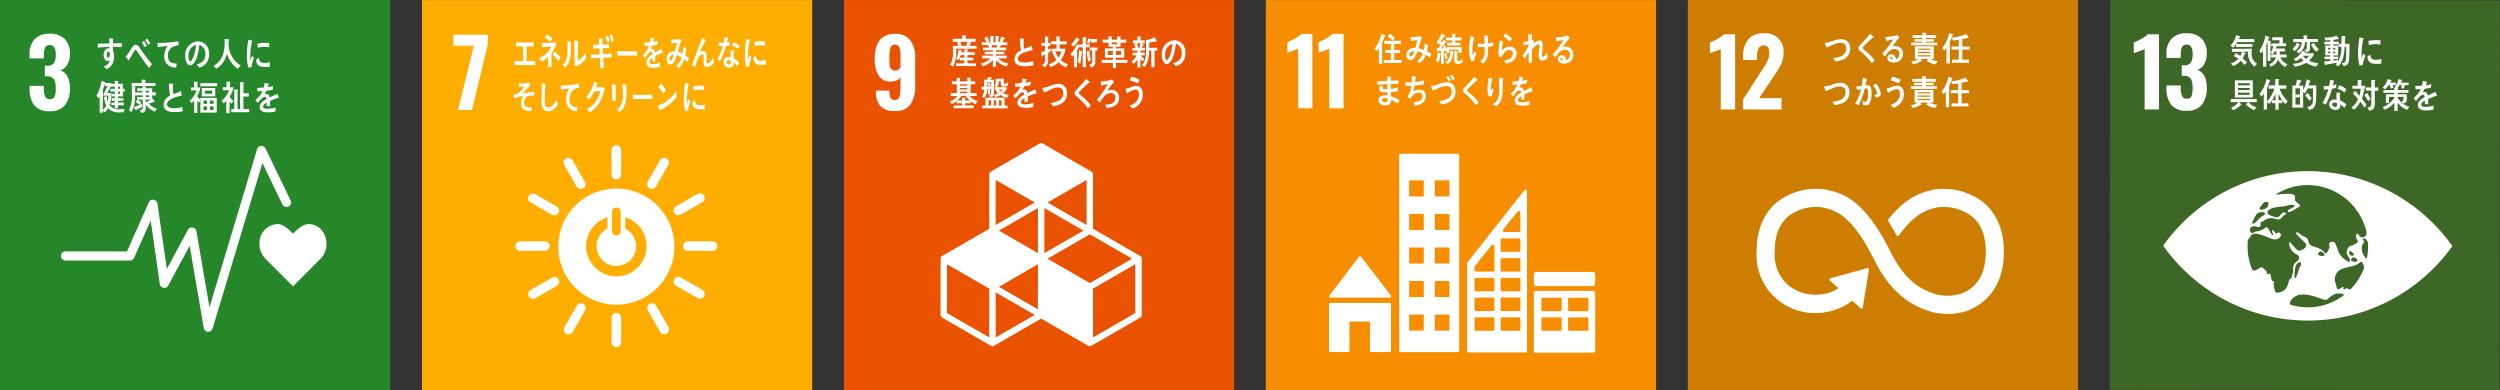 <svg xmlns="http://www.w3.org/2000/svg" width="551" height="86.015" viewBox="0 0 551 86.015">
  <rect x="0" y="0" width="551" height="86.015" fill="#333333" stroke="none"/>
  <g id="グループ_830" data-name="グループ 830" transform="translate(-152 -2467.986)">
    <g id="グループ_824" data-name="グループ 824" transform="translate(151.626 2468.089)">
      <g id="グループ_781" data-name="グループ 781" transform="translate(0)">
        <rect id="長方形_1036" data-name="長方形 1036" width="86" height="86" transform="translate(0.374 -0.089)" fill="#25862a"/>
        <g id="グループ_777" data-name="グループ 777" transform="translate(6.885 7.332)">
          <path id="パス_3229" data-name="パス 3229" d="M434.692,245.615a5.809,5.809,0,0,1-1.043-3.7v-.573h3.15v.552a4.369,4.369,0,0,0,.307,1.82,1.068,1.068,0,0,0,1.043.553,1,1,0,0,0,1.013-.563,4.761,4.761,0,0,0,.256-1.83,3.925,3.925,0,0,0-.389-1.974,1.572,1.572,0,0,0-1.432-.665,3.921,3.921,0,0,0-.573-.02V236.9h.512a1.693,1.693,0,0,0,1.473-.573,3.32,3.32,0,0,0,.409-1.882,3.246,3.246,0,0,0-.3-1.575,1.116,1.116,0,0,0-1.054-.511.99.99,0,0,0-.982.553,4.09,4.09,0,0,0-.286,1.636v.736h-3.15v-.9a4.608,4.608,0,0,1,1.155-3.354,4.345,4.345,0,0,1,3.262-1.186,4.528,4.528,0,0,1,3.314,1.146,4.411,4.411,0,0,1,1.166,3.293,4.533,4.533,0,0,1-.593,2.4,2.538,2.538,0,0,1-1.513,1.217q2.106.777,2.107,3.907a5.952,5.952,0,0,1-1.063,3.753,4.019,4.019,0,0,1-3.375,1.36A4.113,4.113,0,0,1,434.692,245.615Z" transform="translate(-433.649 -229.845)" fill="#fff"/>
        </g>
        <g id="グループ_779" data-name="グループ 779" transform="translate(13.796 32.071)">
          <path id="パス_3230" data-name="パス 3230" d="M545.088,314.807c0-2.456-1.576-4.447-3.963-4.447-1.193,0-2.633,1.307-3.415,2.111-.781-.805-2.126-2.113-3.32-2.113a4.175,4.175,0,0,0-4.06,4.448,4.5,4.5,0,0,0,1.266,3.145h0l6.119,6.13,6.11-6.123,0,0A4.5,4.5,0,0,0,545.088,314.807Z" transform="translate(-486.562 -293.149)" fill="#fff"/>
          <g id="グループ_778" data-name="グループ 778">
            <path id="パス_3231" data-name="パス 3231" d="M480.028,318.75c-.021,0-.041,0-.062,0a1,1,0,0,1-.928-.833l-3.107-18.1-4.708,8.728a1,1,0,0,1-1.879-.334l-2-13.969-3.657,8.213a1,1,0,0,1-.918.6H448.557a1,1,0,1,1,0-2.01h13.56l4.809-10.8a1.005,1.005,0,0,1,1.913.266l2.06,14.4,4.643-8.608a1,1,0,0,1,1.875.307L480.3,313.37l10.49-34.845a1,1,0,0,1,1.867-.147l5.52,11.442a1,1,0,0,1-1.81.873l-4.4-9.116-10.976,36.457A1,1,0,0,1,480.028,318.75Z" transform="translate(-447.552 -277.811)" fill="#fff"/>
          </g>
        </g>
        <g id="グループ_780" data-name="グループ 780" transform="translate(21.646 8.32)">
          <path id="パス_3232" data-name="パス 3232" d="M526.043,238.422c-.228.023-.455.054-.69.084a9.846,9.846,0,0,1-.328-2.892,18.693,18.693,0,0,1,.328-3.254l.55.129a1.736,1.736,0,0,1,.272.07.1.1,0,0,1,.071.1.1.1,0,0,1-.1.1,15.115,15.115,0,0,0-.367,3.378c0,.275.013.544.013.821.114-.346.222-.7.341-1.044.159.145.318.3.474.445A7.281,7.281,0,0,0,526.043,238.422Zm4.022-.144a5.08,5.08,0,0,1-1.156.066c-.9-.029-1.748-.178-1.858-1.571.214-.161.427-.332.646-.486,0,.791.367,1.147.957,1.167a4.029,4.029,0,0,0,1.427-.173C530.075,237.611,530.07,237.941,530.066,238.278Zm-.159-4.257a4.914,4.914,0,0,0-1.467-.091,6.56,6.56,0,0,0-1.013.179c-.027-.274-.046-.614-.078-.889a7.619,7.619,0,0,1,1.436-.173,5.2,5.2,0,0,1,1.194.06C529.955,233.408,529.939,233.718,529.907,234.021Z" transform="translate(-491.886 -232.017)" fill="#fff"/>
          <path id="パス_3233" data-name="パス 3233" d="M468.139,233.665c-.264-.022-.53-.037-.789-.043-.387-.012-.773-.028-1.154-.015.006.288-.007.556.012.842a2.54,2.54,0,0,1,.24,1.225,2.842,2.842,0,0,1-1.589,2.852c-.231-.2-.477-.379-.7-.589a1.985,1.985,0,0,0,1.4-1.333.977.977,0,0,1-.535.125c-.549,0-.872-.706-.872-1.3,0-.744.367-1.481,1.046-1.481a1.053,1.053,0,0,1,.259.031c0-.123-.005-.25-.013-.374-.44,0-.878.031-1.31.059s-.833.08-1.247.139c-.025-.3-.013-.6-.025-.893.857-.016,1.71-.016,2.568-.048-.019-.381-.031-.757-.038-1.145.187.015.388.047.575.077a1.88,1.88,0,0,1,.238.038c.044.008.1.023.1.094a.215.215,0,0,1-.083.161c-.007.25-.013.515-.013.763.659-.005,1.323-.018,1.983-.04Zm-2.881,1.032c-.3,0-.426.341-.426.659,0,.256.077.628.342.628.284,0,.337-.434.337-.7C465.51,235.077,465.51,234.7,465.258,234.7Z" transform="translate(-462.588 -231.712)" fill="#fff"/>
          <path id="パス_3234" data-name="パス 3234" d="M479.645,238.341c-.327-.438-.71-.894-1.049-1.383-.4-.577-.819-1.179-1.21-1.749-.134-.194-.269-.406-.4-.6-.07-.1-.159-.277-.281-.277-.174,0-.339.334-.436.478-.128.2-.257.424-.378.619-.218.358-.409.724-.621,1.073v.041c0,.066-.026.121-.082.121l-.711-.785a10.19,10.19,0,0,0,.755-.99c.244-.367.461-.774.717-1.141.244-.332.435-.528.8-.528a.842.842,0,0,1,.636.405c.14.171.275.4.4.578.3.43.6.871.909,1.277.473.642,1.089,1.406,1.587,2.008Zm-.937-4.55c-.2-.364-.432-.707-.658-1.051l.44-.379a9.224,9.224,0,0,1,.64,1.055Zm.753-.5a9.882,9.882,0,0,0-.658-1.06l.442-.37a11.594,11.594,0,0,1,.634,1.062Z" transform="translate(-468.063 -231.783)" fill="#fff"/>
          <path id="パス_3235" data-name="パス 3235" d="M492.307,233.86a6.947,6.947,0,0,0-.941.253,2.012,2.012,0,0,0-1.3,2.074c.012,1.557.978,1.7,1.941,1.719-.044.292-.089.591-.152.883l-.13,0a3.081,3.081,0,0,1-1.257-.3,2.329,2.329,0,0,1-1.219-2.221,3.57,3.57,0,0,1,.753-2.216c-.709.044-1.5.12-2.2.22-.033-.384-.015-.612-.052-.911a29.374,29.374,0,0,0,3.65-.228c.286-.042.77-.106.936-.129.031.115.1.711.109.77S492.373,233.845,492.307,233.86Z" transform="translate(-474.319 -232.322)" fill="#fff"/>
          <path id="パス_3236" data-name="パス 3236" d="M502.415,238.785c-.192-.228-.367-.466-.562-.686.987-.3,1.9-.723,1.9-2.2a2.048,2.048,0,0,0-1.3-2.118c-.169,1.346-.5,3.488-1.479,4.281a.906.906,0,0,1-.579.249.921.921,0,0,1-.667-.453,2.915,2.915,0,0,1-.4-1.6,2.987,2.987,0,0,1,2.75-3.252,2.533,2.533,0,0,1,2.49,2.832A2.8,2.8,0,0,1,502.415,238.785ZM500.22,235.2a3.216,3.216,0,0,0-.176,1.065c0,.319.057,1.145.406,1.145.124,0,.23-.149.307-.249a7.118,7.118,0,0,0,.9-3.362A2.3,2.3,0,0,0,500.22,235.2Z" transform="translate(-479.773 -232.324)" fill="#fff"/>
          <path id="パス_3237" data-name="パス 3237" d="M516.439,238.607a6.677,6.677,0,0,1-2.354-3.354,8.148,8.148,0,0,1-.345,1.009,4.971,4.971,0,0,1-1.383,1.881,3.685,3.685,0,0,1-.657.441l-.562-.649a3.618,3.618,0,0,0,.759-.5,4.984,4.984,0,0,0,1.576-3.032,14.428,14.428,0,0,0,.1-2.4l.887.1a.125.125,0,0,1,.121.115.153.153,0,0,1-.114.141c-.012.314-.019.626-.019.94a5.913,5.913,0,0,0,.995,2.977,5.5,5.5,0,0,0,1.658,1.571Z" transform="translate(-485.341 -231.847)" fill="#fff"/>
          <path id="パス_3238" data-name="パス 3238" d="M468.363,256.376c-.291.007-.583.014-.875.014a3.194,3.194,0,0,1-2.611-.928,4.081,4.081,0,0,1-.7.944l-.421-.365v.427h-.714v-3.616a4.177,4.177,0,0,1-.277.471l-.416-.632a9.322,9.322,0,0,0,1.121-3.273l.772.35a.09.09,0,0,1,.052.076.121.121,0,0,1-.069.1H465.6v.618l-.874,1.568h.939a8.46,8.46,0,0,1-.44,2.7,2.638,2.638,0,0,0,2.339.859c.336,0,.667-.022,1-.045Zm-4.492-3.677v-.259l.916-1.873h-.6v-.526c-.124.465-.266.93-.434,1.379v4.424a2.659,2.659,0,0,0,.732-.945,10.247,10.247,0,0,1-.518-1.813c.2-.105.4-.213.6-.319a7.578,7.578,0,0,0,.26,1.271,11.935,11.935,0,0,0,.155-1.339Zm4.3-.884v1.059h-1.1v.4h1.211v.579h-1.211v.373h1.3v.6h-1.29v.654h-.7v-.67H465.6v-.571h.778v-.388h-.661v-.571h.661v-.412h-.615v-.548h.615v-.51H465.4v-.609h.971v-.488h-.913v-.624h.894v-.655l.746.069a.105.105,0,0,1,.1.114c0,.06-.072.106-.111.136v.335h1.071v1.112h.389v.609Zm-.673-1.1h-.428v.5h.428Zm0,1.1h-.428v.51h.428Z" transform="translate(-462.349 -240.056)" fill="#fff"/>
          <path id="パス_3239" data-name="パス 3239" d="M481.574,256.048a4.663,4.663,0,0,1-2-1.531c0,.181.006.354.006.534,0,.808-.208,1.107-.856,1.286l-.506-.556c.493-.141.669-.236.669-.886v-1.516h-1.006c.241.214.474.424.693.66l-.427.447c-.259-.187-.518-.37-.784-.54l.416-.567h-.1v-.571h1.2v-.362h-1.652c-.006.275-.006.549-.027.823a6.344,6.344,0,0,1-.775,2.872c-.19-.147-.371-.3-.565-.439a6.81,6.81,0,0,0,.654-3.476c0-.83-.031-1.663-.044-2.5h2.2v-.744c.246.015.559.015.8.047.045.008.1.024.1.1a.152.152,0,0,1-.111.132v.471h2.223v.668h-4.451c0,.47,0,.933,0,1.4h1.633v-.328h-1.191v-.59h1.179v-.407l.68.039c.052,0,.116.009.116.1a.144.144,0,0,1-.089.124v.149h1.424v.9h.8v.673h-.8v.692l.059-.048.481.667a.19.19,0,0,1,.032.1.088.088,0,0,1-.085.093.308.308,0,0,1-.143-.056c-.356.11-.713.244-1.069.364a3.606,3.606,0,0,0,1.768,1.12Zm-2.865-1.035a12.617,12.617,0,0,1-1.211.587c-.015.056-.046.157-.1.157-.033,0-.06-.031-.079-.063l-.375-.665c.609-.228,1.218-.457,1.808-.748Zm1.569-3.556h-.712v.353h.712Zm0,.981h-.712v.376h.712Zm-.712.941v.6a11.8,11.8,0,0,0,1.108-.61Z" transform="translate(-468.715 -239.853)" fill="#fff"/>
          <path id="パス_3240" data-name="パス 3240" d="M492.621,256.868c-.895,0-2.322-.144-2.322-1.606a2.226,2.226,0,0,1,1.459-1.974,12.165,12.165,0,0,1-.251-2.709l.57.047c.093.008.186.015.281.03.031.008.069.023.069.069a.159.159,0,0,1-.043.085,5.133,5.133,0,0,0-.037.7,4.805,4.805,0,0,0,.117,1.369.078.078,0,0,0,.057.024,6.777,6.777,0,0,0,1.578-.682c.094.329.156.674.232,1.01-.783.192-3.268.682-3.268,1.944,0,.713.926.849,1.359.849a5.715,5.715,0,0,0,2.02-.269c.026.322.045.651.052.981A10.35,10.35,0,0,1,492.621,256.868Z" transform="translate(-475.521 -240.603)" fill="#fff"/>
          <path id="パス_3241" data-name="パス 3241" d="M503.53,256.638v-2.752l-.3.6c-.131-.146-.245-.3-.369-.454v2.691h-.7v-2.775a3.391,3.391,0,0,1-.558.6l-.441-.546a4.586,4.586,0,0,0,1.486-2.26h-1.21v-.652h.716V249.8l.737.06c.039,0,.1.024.1.086a.148.148,0,0,1-.1.123v1.015h.645a5.712,5.712,0,0,1-.7,1.953,3.2,3.2,0,0,0,.69.777v-.424h3.611v3.244Zm.007-5.811v-.677h3.706v.677Zm.323,2.214v-1.829h2.951v1.829Zm1.117.945h-.756v.715h.756Zm0,1.275h-.756v.807h.756ZM506.1,251.8h-1.57v.675h1.57Zm.33,2.183h-.777v.715h.777Zm0,1.275h-.777v.807h.777Z" transform="translate(-480.641 -240.238)" fill="#fff"/>
          <path id="パス_3242" data-name="パス 3242" d="M516.217,253.142v.031a5.773,5.773,0,0,0,.854.868l-.388.609a4.938,4.938,0,0,1-.459-.485v2.582H515.5V254a3.747,3.747,0,0,1-.579.592l-.467-.577a6.036,6.036,0,0,0,1.69-2.32h-1.406v-.66h.815V249.76l.782.07a.114.114,0,0,1,.092.106c0,.062-.059.1-.1.116v.985h.788A5.775,5.775,0,0,1,516.217,253.142Zm.394,3.375v-.669h.65V251.49l.743.092a.107.107,0,0,1,.1.107c0,.07-.07.107-.118.131v4.027h.566v-5.98l.743.085c.052.008.119.037.119.107s-.073.108-.119.14v2.136h1.163v.738H519.28v2.761h1.282v.684Z" transform="translate(-486.904 -240.217)" fill="#fff"/>
          <path id="パス_3243" data-name="パス 3243" d="M533.651,253.648a.172.172,0,0,1-.094-.037c-.461.155-1.347.507-1.768.7v1.148l-.752-.007c.006-.1.006-.216.006-.342v-.418c-.511.238-.766.544-.766.886,0,.3.293.455.874.455a5.654,5.654,0,0,0,1.857-.3l-.025.872a5.3,5.3,0,0,1-1.6.216c-1.25,0-1.876-.393-1.876-1.193a1.479,1.479,0,0,1,.523-1.073,4.584,4.584,0,0,1,.969-.64c-.011-.336-.114-.507-.3-.507a.921.921,0,0,0-.656.284,5.763,5.763,0,0,0-.492.5c-.236.262-.382.441-.472.531-.115-.135-.292-.336-.53-.611a5.374,5.374,0,0,0,1.609-2.02c-.338.044-.715.076-1.123.1-.025-.283-.064-.544-.1-.775a10.912,10.912,0,0,0,1.461-.076,6.2,6.2,0,0,0,.216-1.029l.861.2a.089.089,0,0,1,.077.089c0,.044-.031.082-.1.112-.032.127-.089.321-.171.573a10.117,10.117,0,0,0,1.192-.274l-.07.818c-.35.076-.823.15-1.409.233a4.65,4.65,0,0,1-.4.744,1.291,1.291,0,0,1,.363-.052c.39,0,.646.262.759.8.51-.269,1.092-.544,1.722-.827l.294.834C533.728,253.618,533.7,253.648,533.651,253.648Z" transform="translate(-493.546 -240.479)" fill="#fff"/>
        </g>
      </g>
    </g>
    <g id="グループ_825" data-name="グループ 825" transform="translate(244.807 2468.089)">
      <g id="グループ_786" data-name="グループ 786">
        <rect id="長方形_1037" data-name="長方形 1037" width="86" height="86" transform="translate(0.193 -0.089)" fill="#ffad00"/>
        <g id="グループ_783" data-name="グループ 783" transform="translate(7.13 7.558)">
          <path id="パス_3244" data-name="パス 3244" d="M70.3,416.841H65.8v-2.414h7.588v2.066l-3.5,14.5H66.823Z" transform="translate(-65.8 -414.427)" fill="#fff"/>
        </g>
        <g id="グループ_784" data-name="グループ 784" transform="translate(20.776 31.875)">
          <path id="パス_3245" data-name="パス 3245" d="M123.14,480.2a12.794,12.794,0,1,0,12.792,12.793A12.793,12.793,0,0,0,123.14,480.2m-.947,5.054a.952.952,0,0,1,1.9,0v4.392a.952.952,0,0,1-1.9,0Zm.949,14.295a6.655,6.655,0,0,1-1.977-13.009v2.478a4.356,4.356,0,1,0,3.944-.006v-2.475a6.655,6.655,0,0,1-1.966,13.012" transform="translate(-100.878 -470.614)" fill="#fff"/>
          <path id="パス_3246" data-name="パス 3246" d="M100.014,503.243a1.07,1.07,0,0,0-.983-1.05h-5.6a1.054,1.054,0,0,0,0,2.1h5.6a1.073,1.073,0,0,0,.983-1.054" transform="translate(-92.438 -480.981)" fill="#fff"/>
          <path id="パス_3247" data-name="パス 3247" d="M169.9,503.243a1.07,1.07,0,0,0-.983-1.05h-5.6a1.054,1.054,0,0,0,0,2.1h5.6a1.073,1.073,0,0,0,.983-1.054" transform="translate(-125.374 -480.981)" fill="#fff"/>
          <path id="パス_3248" data-name="パス 3248" d="M133.611,539.538a1.07,1.07,0,0,0,1.05-.983v-5.6a1.054,1.054,0,0,0-2.1,0v5.6a1.074,1.074,0,0,0,1.055.983" transform="translate(-111.344 -495.01)" fill="#fff"/>
          <path id="パス_3249" data-name="パス 3249" d="M165.116,521.271a1.071,1.071,0,0,0-.332-1.4l-4.862-2.782a1.054,1.054,0,0,0-1.045,1.826l4.862,2.783a1.072,1.072,0,0,0,1.377-.427" transform="translate(-123.527 -487.95)" fill="#fff"/>
          <path id="パス_3250" data-name="パス 3250" d="M113.16,534.752a1.07,1.07,0,0,0,1.4-.332l2.782-4.862a1.054,1.054,0,0,0-1.826-1.046l-2.783,4.862a1.074,1.074,0,0,0,.427,1.377" transform="translate(-101.952 -493.163)" fill="#fff"/>
          <path id="パス_3251" data-name="パス 3251" d="M151.7,534.712a1.07,1.07,0,0,0,.421-1.375l-2.793-4.857a1.054,1.054,0,0,0-1.823,1.05l2.792,4.856a1.072,1.072,0,0,0,1.4.326" transform="translate(-118.339 -493.148)" fill="#fff"/>
          <path id="パス_3252" data-name="パス 3252" d="M97.927,521.34a1.069,1.069,0,0,0,1.375.42l4.856-2.793a1.054,1.054,0,0,0-1.048-1.824l-4.856,2.793a1.072,1.072,0,0,0-.327,1.4" transform="translate(-94.961 -487.975)" fill="#fff"/>
          <path id="パス_3253" data-name="パス 3253" d="M133.611,469.651a1.07,1.07,0,0,0,1.05-.982v-5.6a1.054,1.054,0,0,0-2.1,0v5.6a1.074,1.074,0,0,0,1.055.982" transform="translate(-111.344 -462.075)" fill="#fff"/>
          <path id="パス_3254" data-name="パス 3254" d="M104.459,486.557a1.069,1.069,0,0,0-.332-1.4l-4.862-2.783a1.054,1.054,0,0,0-1.044,1.826l4.862,2.782a1.072,1.072,0,0,0,1.376-.426" transform="translate(-94.942 -471.59)" fill="#fff"/>
          <path id="パス_3255" data-name="パス 3255" d="M147.874,474.1a1.07,1.07,0,0,0,1.4-.332l2.783-4.862a1.054,1.054,0,0,0-1.826-1.045l-2.782,4.862a1.073,1.073,0,0,0,.427,1.377" transform="translate(-118.312 -464.578)" fill="#fff"/>
          <path id="パス_3256" data-name="パス 3256" d="M116.865,474.127a1.069,1.069,0,0,0,.42-1.376l-2.792-4.857a1.054,1.054,0,0,0-1.824,1.05l2.792,4.856a1.073,1.073,0,0,0,1.4.327" transform="translate(-101.921 -464.597)" fill="#fff"/>
          <path id="パス_3257" data-name="パス 3257" d="M158.511,486.5a1.07,1.07,0,0,0,1.375.42l4.856-2.793a1.053,1.053,0,0,0-1.048-1.824l-4.856,2.793a1.072,1.072,0,0,0-.327,1.4" transform="translate(-123.512 -471.557)" fill="#fff"/>
        </g>
        <g id="グループ_785" data-name="グループ 785" transform="translate(20.353 7.49)">
          <path id="パス_3258" data-name="パス 3258" d="M92.959,422.613v-.862h1.873V418.5H93.273v-.863h3.905v.863H95.614v3.255h1.9v.862Z" transform="translate(-92.698 -415.871)" fill="#fff"/>
          <path id="パス_3259" data-name="パス 3259" d="M105.884,418.529v.9c0,.684,0,1.37,0,2.049h-.742c0-.745,0-1.49.006-2.231a5.33,5.33,0,0,1-1.483,1.025,6.855,6.855,0,0,0-.539-.76,4.746,4.746,0,0,0,2.695-2.52c-.673.007-1.347.084-2.021.124-.013-.323-.024-.637-.042-.959.867,0,1.741-.006,2.608-.05a1.506,1.506,0,0,0,.381-.058l.218.429A16.091,16.091,0,0,1,105.884,418.529Zm-.263-2.61a6.943,6.943,0,0,0-1.167-.886c.13-.247.253-.485.381-.733a6.847,6.847,0,0,1,1.25.9C105.935,415.449,105.784,415.687,105.62,415.918Zm1.758,4.27a7.567,7.567,0,0,0-1.243-1.454l.428-.659a5.8,5.8,0,0,1,1.323,1.37Z" transform="translate(-97.491 -414.3)" fill="#fff"/>
          <path id="パス_3260" data-name="パス 3260" d="M114.8,417.272c-.036,1.722.151,3.32-.686,4.75a2.828,2.828,0,0,1-.567.7c-.188-.169-.47-.428-.611-.56.921-.812,1.109-1.847,1.109-3.313,0-.618-.013-1.269-.024-1.89l.78.1a.075.075,0,0,1,.064.085A.19.19,0,0,1,114.8,417.272Zm2.169,4.637a10.108,10.108,0,0,1-.979.627,4.485,4.485,0,0,1-.463-.435,1.6,1.6,0,0,0,.058-.409v-1.029c0-1.288-.017-2.6-.036-3.889l.816.133a.093.093,0,0,1,.064.1.185.185,0,0,1-.088.142c-.011.359-.006.711-.006,1.07,0,1.012-.011,2.05-.029,3.061a5.34,5.34,0,0,0,1.354-1.245c.123-.151.234-.327.351-.493.013-.017.024-.042.042-.042s.029.084.029.1c.024.351.064.685.112,1.027A6.456,6.456,0,0,1,116.969,421.909Z" transform="translate(-102.112 -415.465)" fill="#fff"/>
          <path id="パス_3261" data-name="パス 3261" d="M127.479,419.47c.037.758.069,1.507.118,2.267-.252.025-.5.035-.756.069-.026-.766-.064-1.524-.085-2.289-.663.023-1.319.047-1.976.094q-.009-.425-.018-.852c.151.012.3.014.453.019.5.012,1-.033,1.5-.045-.02-.442-.035-.875-.062-1.317-.451,0-.9.032-1.349.054-.006-.284-.03-.577-.042-.862.44.011.886.005,1.332-.015-.026-.474-.058-.94-.095-1.414l.8.1a.119.119,0,0,1,.1.122.169.169,0,0,1-.1.147c.006.346.018.687.021,1.034a13.56,13.56,0,0,0,1.415-.109c-.006.3,0,.592-.005.884-.457,0-.914,0-1.367.015.021.434.035.868.061,1.3.629-.025,1.262-.065,1.891-.128.007.293-.006.584,0,.868C128.706,419.4,128.089,419.446,127.479,419.47Zm.864-3.314a12.687,12.687,0,0,0-.388-1.325l.557-.234a11.967,11.967,0,0,1,.35,1.262Zm.914-.2a13.459,13.459,0,0,0-.382-1.36l.536-.213a9.267,9.267,0,0,1,.36,1.259Z" transform="translate(-107.685 -414.34)" fill="#fff"/>
          <path id="パス_3262" data-name="パス 3262" d="M140.116,422.245c-.357-.023-.639-.023-.928-.023-.332-.008-2.617,0-3.414.031-.013-.307-.03-.7-.036-.926-.008-.115.043-.122.081-.115a2.707,2.707,0,0,0,.363.053c.382.023.789.017,1.229.017.909,0,1.72-.025,2.737-.039C140.129,421.549,140.124,421.938,140.116,422.245Z" transform="translate(-112.858 -417.556)" fill="#fff"/>
          <path id="パス_3263" data-name="パス 3263" d="M150.744,418.975a.128.128,0,0,1-.08-.038c-.39.16-1.141.521-1.5.72v1.182l-.638-.007c.005-.108.005-.223.005-.354v-.43a1.075,1.075,0,0,0-.649.912c0,.307.248.467.742.467a4.021,4.021,0,0,0,1.574-.306l-.023.9a3.714,3.714,0,0,1-1.357.224c-1.06,0-1.589-.408-1.589-1.229a1.657,1.657,0,0,1,.443-1.1,3.83,3.83,0,0,1,.822-.658c-.011-.347-.1-.523-.253-.523a.728.728,0,0,0-.558.292,6.056,6.056,0,0,0-.418.521c-.2.269-.325.453-.4.546-.1-.139-.249-.346-.449-.63a5.5,5.5,0,0,0,1.362-2.076c-.286.044-.606.076-.951.1-.022-.292-.053-.561-.086-.8a7.657,7.657,0,0,0,1.239-.077,7.671,7.671,0,0,0,.183-1.057l.73.2a.091.091,0,0,1,.066.091.128.128,0,0,1-.087.114c-.027.133-.077.331-.146.592a7.463,7.463,0,0,0,1.012-.284l-.061.842c-.3.079-.7.154-1.195.238a5.126,5.126,0,0,1-.335.767.92.92,0,0,1,.309-.052c.329,0,.546.267.643.819.432-.275.925-.56,1.461-.851l.248.858C150.809,418.945,150.788,418.975,150.744,418.975Z" transform="translate(-117.89 -414.888)" fill="#fff"/>
          <path id="パス_3264" data-name="パス 3264" d="M160.921,421.333a8.611,8.611,0,0,0-.737-.689,4.231,4.231,0,0,1-1.191,1.945l-.563-.476a3.429,3.429,0,0,0,1.175-1.849,3.552,3.552,0,0,0-1.03-.494c-.088.271-.174.545-.281.8-.253.639-.6,1.287-1.184,1.272-.481-.012-.8-.564-.788-1.234a1.666,1.666,0,0,1,1.1-1.614,2.065,2.065,0,0,1,.7-.056c.136-.54.346-1.3.484-1.874l-1.205.086-.086-.841.062.006a7.412,7.412,0,0,0,1.971-.1c.063.138.14.272.215.407a12.262,12.262,0,0,0-.463,1.294c-.1.37-.2.741-.316,1.1a3.565,3.565,0,0,1,1.026.43,8.688,8.688,0,0,0,.224-1.612c.217.192.434.377.638.584a10.318,10.318,0,0,1-.238,1.4,7.177,7.177,0,0,1,.828.611C161.151,420.733,161.04,421.037,160.921,421.333Zm-3.953-.749c0,.2.054.383.21.387a.275.275,0,0,0,.243-.139,4.645,4.645,0,0,0,.493-1.176A.932.932,0,0,0,156.968,420.585Z" transform="translate(-122.558 -415.205)" fill="#fff"/>
          <path id="パス_3265" data-name="パス 3265" d="M170.2,422.185c-.771,0-.713-.909-.714-1.621v-.707c0-.208,0-.46-.21-.458a.538.538,0,0,0-.154.03c-.87.286-1.2,1.787-1.472,2.731-.231-.14-.458-.281-.685-.42.237-.735.5-1.45.776-2.172.306-.8.607-1.613.921-2.416.172-.447.334-.9.521-1.34a6.931,6.931,0,0,1,.73.412.084.084,0,0,1,.04.073.1.1,0,0,1-.1.1c-.387.752-.734,1.547-1.088,2.322-.035.075-.069.142-.1.209a1.522,1.522,0,0,1,.77-.287c.563,0,.737.481.738,1.125,0,.387-.006.766-.005,1.153,0,.192.025.458.221.457a.958.958,0,0,0,.651-.4,3.708,3.708,0,0,0,.511-.908c.093.355.186.7.268,1.061A1.763,1.763,0,0,1,170.2,422.185Z" transform="translate(-127.575 -415.012)" fill="#fff"/>
          <path id="パス_3266" data-name="パス 3266" d="M180.177,417.343c-.285.052-.525.091-.805.116a14.961,14.961,0,0,1-1.271,3.295c-.2-.125-.407-.27-.6-.417a13.292,13.292,0,0,0,1.186-2.88,6.669,6.669,0,0,1-.919-.022c0-.256,0-.513.006-.775a2.248,2.248,0,0,0,.306.053,4.8,4.8,0,0,0,.785.036,7.5,7.5,0,0,0,.177-1.169c.309,0,.586.027.8.043a8.846,8.846,0,0,1-.265,1.112,5.511,5.511,0,0,0,.7-.163C180.248,416.823,180.21,417.082,180.177,417.343Zm1.666,4.543a5.441,5.441,0,0,0-.742-.838c0,.085-.007.167-.014.249a.868.868,0,0,1-1.05.913,1.539,1.539,0,0,1-.549-.144,1.194,1.194,0,0,1-.643-1.125,1.028,1.028,0,0,1,1.115-1.066,2.73,2.73,0,0,1,.476.081c.009-.356-.041-.706-.024-1.059a1.659,1.659,0,0,1,.094-.511l.528.024c.035,0,.206-.022.2.068,0,.017,0,.024-.007.03a1.02,1.02,0,0,0-.126.456c-.019.4.023.811.022,1.213a4.411,4.411,0,0,1,1.2,1A8.159,8.159,0,0,1,181.842,421.886Zm-1.41-1.2a.893.893,0,0,0-.413-.116c-.223-.017-.5.037-.53.392a.547.547,0,0,0,.53.549c.218.018.379-.024.4-.347C180.433,421,180.434,420.846,180.432,420.685Zm1.616-2.589a3.031,3.031,0,0,0-1.37-.686l.328-.727a3.08,3.08,0,0,1,1.4.686Z" transform="translate(-132.537 -414.903)" fill="#fff"/>
          <path id="パス_3267" data-name="パス 3267" d="M106.981,440.279a2.285,2.285,0,0,1-1.451.507c-.776,0-1.264-.6-1.308-1.664-.01-.143-.005-.284-.005-.426,0-.4.005-.806.016-1.217.017-.964.027-1.936.039-2.9.17.031.344.069.515.113a.914.914,0,0,1,.214.052c.042.022.1.052.1.118a.152.152,0,0,1-.081.126c-.066,1.3-.114,2.615-.114,3.915,0,.664.219,1.068.728,1.068a1.339,1.339,0,0,0,.695-.216,3.023,3.023,0,0,0,1.1-1.56l.4.971A3.542,3.542,0,0,1,106.981,440.279Z" transform="translate(-98.003 -423.857)" fill="#fff"/>
          <path id="パス_3268" data-name="パス 3268" d="M116.193,435.751c-.021,0-.045-.01-.066-.011a1.635,1.635,0,0,0-.74.126,2.676,2.676,0,0,0-1.257,2.325c-.055,1.545.935,1.767,1.772,1.8-.052.289-.1.587-.172.875l-.112,0a2.647,2.647,0,0,1-1.141-.318,2.79,2.79,0,0,1-1.094-2.42,4.049,4.049,0,0,1,.712-2.253c-.629.053-1.261.13-1.884.236,0-.3-.012-.595-.007-.888a24.053,24.053,0,0,0,3.235-.276,6.133,6.133,0,0,0,.752-.18c.013.115.078.855.076.915A.065.065,0,0,1,116.193,435.751Z" transform="translate(-101.767 -423.944)" fill="#fff"/>
          <path id="パス_3269" data-name="パス 3269" d="M126.77,435.966c-.089.3-.165.606-.264.9a7.583,7.583,0,0,1-1.4,2.61,5.226,5.226,0,0,1-1.553,1.244c-.194-.242-.4-.481-.6-.705a5.519,5.519,0,0,0,.908-.538,5.2,5.2,0,0,0,.99-1,6.96,6.96,0,0,0,1.061-2.386l-1.3.025a7.9,7.9,0,0,1-1.248,1.839c-.175-.206-.351-.421-.539-.614a7.4,7.4,0,0,0,1.718-3.341l.732.342a.125.125,0,0,1,.07.115.107.107,0,0,1-.106.107c-.082.223-.152.456-.251.663.468,0,.936-.008,1.4-.008a1,1,0,0,0,.3-.04c.069.139.146.264.21.407C126.857,435.709,126.809,435.842,126.77,435.966Z" transform="translate(-106.77 -423.581)" fill="#fff"/>
          <path id="パス_3270" data-name="パス 3270" d="M134.386,435.374v.312c0,1,0,2.006.006,3H133.6c.006-.186.013-.374.013-.551v-1.1c0-.656-.007-1.311-.031-1.96l.838.089a.065.065,0,0,1,.058.068A.183.183,0,0,1,134.386,435.374Zm2.34.009c0,.454.012.9.012,1.355a6.466,6.466,0,0,1-.715,3.644,2.694,2.694,0,0,1-.775.8,6.9,6.9,0,0,0-.65-.514,3.213,3.213,0,0,0,.739-.715,4.79,4.79,0,0,0,.615-2.87c0-.686-.035-1.372-.07-2.049l.832.1a.108.108,0,0,1,.1.1A.2.2,0,0,1,136.726,435.383Z" transform="translate(-111.842 -424.07)" fill="#fff"/>
          <path id="パス_3271" data-name="パス 3271" d="M146.5,440.349c-.355-.023-.636-.023-.921-.023-.331-.006-2.54,0-3.332.031-.012-.3-.032-.678-.038-.9-.006-.112.045-.12.082-.112a3.037,3.037,0,0,0,.36.052c.38.022,1.122.015,1.557.015.9,0,1.313-.023,2.321-.038C146.511,439.67,146.506,440.052,146.5,440.349Z" transform="translate(-115.907 -426.1)" fill="#fff"/>
          <path id="パス_3272" data-name="パス 3272" d="M153.969,440.211a4.077,4.077,0,0,1-.961.431c-.033-.1-.375-1-.375-1,0-.032.026-.032.042-.032a.81.81,0,0,0,.235-.04,5.051,5.051,0,0,0,1.741-.943,10.606,10.606,0,0,0,2.034-2.12c.045.392.1.784.148,1.177A9.656,9.656,0,0,1,153.969,440.211Zm-.126-3.229a8.347,8.347,0,0,0-1.091-1.489c.214-.223.415-.463.622-.695a7.394,7.394,0,0,1,1.052,1.463A5.192,5.192,0,0,1,153.843,436.982Z" transform="translate(-120.82 -423.96)" fill="#fff"/>
          <path id="パス_3273" data-name="パス 3273" d="M164.427,440.608c-.21.024-.419.054-.635.084a10.905,10.905,0,0,1-.3-2.929,20.864,20.864,0,0,1,.3-3.3l.506.131a1.551,1.551,0,0,1,.25.071.1.1,0,0,1,.066.1.1.1,0,0,1-.093.1,16.708,16.708,0,0,0-.338,3.42c0,.28.012.553.012.833.1-.351.2-.708.315-1.059.145.15.292.3.436.452A7.951,7.951,0,0,0,164.427,440.608Zm3.7-.365a4.228,4.228,0,0,1-1.064.066c-.832-.029-1.608-.179-1.709-1.59.2-.164.393-.338.594-.494,0,.8.338,1.162.88,1.182a3.347,3.347,0,0,0,1.312-.176C168.138,439.566,168.133,439.9,168.129,440.243Zm-.212-4.166a4.1,4.1,0,0,0-1.349-.094,5.531,5.531,0,0,0-.933.182c-.024-.279-.041-.624-.071-.9a6.486,6.486,0,0,1,1.32-.177,4.34,4.34,0,0,1,1.1.061C167.962,435.455,167.946,435.768,167.917,436.077Z" transform="translate(-125.936 -423.804)" fill="#fff"/>
          <path id="パス_3274" data-name="パス 3274" d="M189.882,422.265c-.2.023-.407.053-.618.084a11.148,11.148,0,0,1-.294-2.921,21.251,21.251,0,0,1,.294-3.287l.493.131a1.475,1.475,0,0,1,.243.07.1.1,0,0,1,.064.1.1.1,0,0,1-.091.1,17.063,17.063,0,0,0-.329,3.41c0,.28.011.551.011.832.1-.35.2-.706.307-1.056l.424.449A8.116,8.116,0,0,0,189.882,422.265Zm3.664-.453a4.009,4.009,0,0,1-1.035.065c-.81-.029-1.565-.178-1.664-1.585.191-.163.382-.337.578-.493,0,.8.329,1.159.857,1.179a3.191,3.191,0,0,0,1.276-.176C193.554,421.137,193.549,421.471,193.546,421.812Zm-.207-4.155a3.911,3.911,0,0,0-1.313-.093,5.251,5.251,0,0,0-.907.181c-.024-.279-.04-.622-.069-.9a6.257,6.257,0,0,1,1.284-.176,4.155,4.155,0,0,1,1.07.061C193.383,417.038,193.367,417.35,193.339,417.657Z" transform="translate(-137.944 -415.168)" fill="#fff"/>
          <path id="パス_3275" data-name="パス 3275" d="M95.326,437.465a1.768,1.768,0,0,0-.48,1.554c.118.7.9.78,1.316.771.13,0,.268-.014.4-.029-.058.273-.126.54-.183.808l-.12,0c-.8.017-1.958-.114-2.087-1.451a2.588,2.588,0,0,1,.437-1.858,11.186,11.186,0,0,0-1.989.542c-.042-.272-.1-.539-.158-.805a4.757,4.757,0,0,0,1.052-.295,7.844,7.844,0,0,0,1.352-1.525,8.316,8.316,0,0,1-1.2.06c0-.252-.01-.506-.03-.755a6.94,6.94,0,0,0,1.807-.049,1.686,1.686,0,0,0,.45-.185c.12.224.239.456.346.686a16.2,16.2,0,0,0-1.7,1.718c.843-.135,1.69-.236,2.534-.315,0,.288,0,.578-.007.866A2.777,2.777,0,0,0,95.326,437.465Z" transform="translate(-92.465 -423.702)" fill="#fff"/>
        </g>
      </g>
    </g>
    <g id="グループ_826" data-name="グループ 826" transform="translate(337.988 2468.089)">
      <rect id="長方形_1038" data-name="長方形 1038" width="86" height="86" transform="translate(0.012 -0.089)" fill="#e85200"/>
      <g id="グループ_788" data-name="グループ 788" transform="translate(6.803 7.353)">
        <path id="パス_3276" data-name="パス 3276" d="M434.752,429.984a4.62,4.62,0,0,1-.992-3.181v-.245h2.986a3.868,3.868,0,0,0,.235,1.6.978.978,0,0,0,.972.471.942.942,0,0,0,.767-.307,2.074,2.074,0,0,0,.358-1.013,15.307,15.307,0,0,0,.1-2.035v-1.677a1.772,1.772,0,0,1-.839.705,3.23,3.23,0,0,1-1.33.256,2.918,2.918,0,0,1-2.679-1.35,6.717,6.717,0,0,1-.839-3.58q0-5.584,4.459-5.584a3.987,3.987,0,0,1,3.375,1.411,6.239,6.239,0,0,1,1.084,3.886v6.034a7.491,7.491,0,0,1-.992,4.173,3.874,3.874,0,0,1-3.488,1.493A4.155,4.155,0,0,1,434.752,429.984Zm4.428-8.6v-2.638a4.544,4.544,0,0,0-.266-1.718,1.046,1.046,0,0,0-1.943.051,7.013,7.013,0,0,0-.245,2.178,16.174,16.174,0,0,0,.061,1.626,1.731,1.731,0,0,0,.337.91,1.017,1.017,0,0,0,.849.348A1.36,1.36,0,0,0,439.18,421.383Z" transform="translate(-433.494 -414.04)" fill="#fff"/>
      </g>
      <path id="パス_3277" data-name="パス 3277" d="M505.769,486.1l-10.377-5.989v-11.98a.708.708,0,0,0-.354-.613l-10.728-6.194a.707.707,0,0,0-.707,0l-10.729,6.194a.707.707,0,0,0-.354.613v11.98L462.146,486.1a.707.707,0,0,0-.354.613V499.1a.708.708,0,0,0,.354.613l10.729,6.193a.7.7,0,0,0,.707,0l10.375-5.989,10.374,5.989a.706.706,0,0,0,.708,0l10.73-6.193a.708.708,0,0,0,.354-.613V486.71A.708.708,0,0,0,505.769,486.1Zm-22.52,11.777-8.606-4.969,8.606-4.969Zm10.019-17.356-8.6,4.966v-9.936Zm-10.019,4.967-8.605-4.967,8.605-4.969Zm2.123,1.226,9.312-5.375L504,486.71l-9.315,5.378Zm8.6-7.419-8.6-4.969,8.6-4.968Zm-11.436-4.969-8.605,4.969v-9.937Zm-10.02,29.745-9.314-5.376V487.936l9.314,5.378Zm1.415,0v-9.936l8.605,4.969Zm30.772-5.376-9.315,5.376V493.314l9.315-5.378Z" transform="translate(-440.475 -429.8)" fill="#fff"/>
      <g id="グループ_789" data-name="グループ 789" transform="translate(23.362 7.662)">
        <path id="パス_3278" data-name="パス 3278" d="M467.916,417.594c0,.2.011.384.011.58a8.394,8.394,0,0,1-.287,2.335,3.746,3.746,0,0,1-.452,1.04l-.594-.428a5.005,5.005,0,0,0,.613-2.766c0-.46-.014-.927-.032-1.386h1.262c-.114-.227-.223-.461-.344-.679l.465-.211h-1.4v-.685h2.073v-.769l.766.052c.057,0,.122,0,.122.091,0,.053-.058.1-.1.113v.513h2.162v.685h-1.454l.414.159a.081.081,0,0,1,.064.075c0,.044-.051.068-.082.075-.1.2-.185.393-.294.582h1.57v.625Zm-.033,3.829v-.605H469.7v-.669h-.963v-.581h.963v-.559h-.8a5.656,5.656,0,0,1-.466,1.145l-.529-.353a6.28,6.28,0,0,0,.561-2.02l.677.189a.087.087,0,0,1,.076.081c0,.061-.051.085-.1.091-.026.091-.052.182-.077.271h.651v-.708l.778.066c.039,0,.064.054.064.093,0,.075-.084.12-.134.134v.378h1.645V419H470.4v.558h1.313v.6H470.4v.655h1.881v.62Zm.962-5.345c.09.25.225.687.294.943a.251.251,0,0,1-.325-.053h1.347c.082-.294.158-.589.216-.89Z" transform="translate(-466.528 -414.624)" fill="#fff"/>
        <path id="パス_3279" data-name="パス 3279" d="M485.02,421.631a4.5,4.5,0,0,1-2.266-1.386v1.468h-.707V420.23a4.809,4.809,0,0,1-2.207,1.365l-.422-.619a4.38,4.38,0,0,0,2.086-1.126h-1.837v-.612h2.38v-.3h-1.779v-.56h1.779v-.326h-2.169v-.6h1.32c-.069-.172-.133-.351-.217-.521H479.59v-.627h1.084a6.515,6.515,0,0,0-.535-.879l.683-.418c.153.366.3.738.439,1.111l-.357.186h.581v-1.423l.714.067a.066.066,0,0,1,.07.075c0,.052-.057.1-.095.112v1.17h.434v-1.43l.727.059a.077.077,0,0,1,.07.081c0,.053-.065.09-.1.1V416.3h.537l-.319-.171c.141-.373.287-.739.4-1.127l.728.351a.134.134,0,0,1,.083.112c0,.084-.11.09-.154.09-.159.254-.318.5-.477.746h1.122v.634h-1.378c-.1.179-.2.349-.306.521h1.466v.6h-2.257v.326h1.83v.56h-1.83v.3h2.4v.612h-1.914a4.6,4.6,0,0,0,2.2,1.11Zm-3.267-4.695.1.521h1.039c.046-.172.084-.351.122-.521Z" transform="translate(-472.571 -414.744)" fill="#fff"/>
        <path id="パス_3280" data-name="パス 3280" d="M495.688,422.079c-.9,0-2.323-.142-2.323-1.566a2.176,2.176,0,0,1,1.458-1.924,11.6,11.6,0,0,1-.251-2.637c.188.014.382.029.57.045.093.007.188.013.281.029.031.007.068.023.068.067a.149.149,0,0,1-.043.082,5.236,5.236,0,0,0-.038.686,4.574,4.574,0,0,0,.118,1.333.086.086,0,0,0,.058.022,6.88,6.88,0,0,0,1.577-.662c.093.32.156.655.231.983-.781.187-3.267.664-3.267,1.893,0,.694.926.829,1.359.829a5.332,5.332,0,0,0,2.009-.335c.038.312.068.632.087.952A8.988,8.988,0,0,1,495.688,422.079Z" transform="translate(-479.144 -415.25)" fill="#fff"/>
        <path id="パス_3281" data-name="パス 3281" d="M506.017,418.737v1.6a1.721,1.721,0,0,1-.809,1.6l-.551-.506a1.225,1.225,0,0,0,.663-1.194v-1.193c-.176.12-.36.217-.532.344,0,.059-.031.155-.094.155-.037,0-.051-.036-.063-.075l-.215-.82c.3-.133.607-.269.9-.416v-1.059h-.752v-.656h.746v-1.44l.729.1a.079.079,0,0,1,.07.066c0,.053-.057.105-.089.128v1.148h.46v.656h-.474v.834l.538-.275v.7C506.371,418.543,506.193,418.631,506.017,418.737Zm3.917,3.183a4.62,4.62,0,0,1-1.639-1.134,4.59,4.59,0,0,1-1.685,1.065l-.5-.566a3.825,3.825,0,0,0,1.708-1.051,6,6,0,0,1-.867-1.558l.278-.26h-.487v-.62h1.115v-.953h-1.228v-.664h1.2v-1.1l.759.067a.1.1,0,0,1,.1.112c0,.06-.083.105-.121.119v.8h1.559v.67h-1.571v.953h1.228v.448c0,.022-.081.275-.095.32a4.883,4.883,0,0,1-.911,1.7,4.086,4.086,0,0,0,1.632.955ZM507.58,418.4a4.393,4.393,0,0,0,.722,1.342,4.166,4.166,0,0,0,.632-1.342Z" transform="translate(-484.352 -414.837)" fill="#fff"/>
        <path id="パス_3282" data-name="パス 3282" d="M520.16,417.631v4.4h-.7v-4.39h-.79v-.1c-.146.283-.285.566-.45.834v3.674h-.7V419.3a3.828,3.828,0,0,1-.372.38l-.355-.589a6.128,6.128,0,0,0,1.424-2.213l.456.409V417h.778v-1.617l.727.075c.044.008.108.023.108.089a.16.16,0,0,1-.12.141V417h.867v.627Zm-1.544-1.557a6.674,6.674,0,0,1-1.2,1.4l-.513-.468a4.672,4.672,0,0,0,1.164-1.6l.654.454a.127.127,0,0,1,.063.1A.138.138,0,0,1,518.616,416.074Zm.639,2.63a14.172,14.172,0,0,1-.348,2.593l-.545-.483a11.305,11.305,0,0,0,.272-2.534l.658.245a.081.081,0,0,1,.045.075C519.338,418.645,519.281,418.689,519.255,418.7Zm1.442,2.124a12.357,12.357,0,0,1-.354-2.266l.6-.179a12.429,12.429,0,0,0,.335,2.109Zm.577-4.28V416a.077.077,0,0,1-.081.06c-.1.268-.191.543-.3.812l-.456-.209c.088-.342.147-.686.222-1.028l.595.29.019.031v-.134h1.347v.729Zm.968,1.79v2.386a1.218,1.218,0,0,1-.885,1.371l-.469-.582a.77.77,0,0,0,.659-.871v-2.3H521v-.647h1.728v.647Z" transform="translate(-490.182 -414.984)" fill="#fff"/>
        <path id="パス_3283" data-name="パス 3283" d="M532.922,420.932v1.126h-.7v-1.126h-2.46v-.665h2.46v-.482h-1.752V417.74h1.752v-.363h-.947v-.906h-1.314v-.657h1.3v-.74l.734.053a.084.084,0,0,1,.081.073c0,.047-.063.1-.095.122v.492h1.2v-.74l.734.053a.084.084,0,0,1,.082.073c0,.047-.063.1-.093.122v.492h1.27v.657h-1.263v.906h-1v.363h1.831v2.045h-1.831v.482h2.521v.665Zm-.7-2.613h-1.065v.856h1.065Zm.963-1.878h-1.195v.408h1.195Zm.835,1.878h-1.107v.856h1.107Z" transform="translate(-496.295 -414.837)" fill="#fff"/>
        <path id="パス_3284" data-name="パス 3284" d="M544.152,418.243l-.007.446h.964v.6h-.879a3.028,3.028,0,0,0,.788.777l-.351.56a2.732,2.732,0,0,1-.514-.508v1.851h-.661V420.2a3.705,3.705,0,0,1-.841.973l-.461-.521a3.81,3.81,0,0,0,1.109-1.366h-.89v-.6h1.084v-.446h-1.12v-.6h.721c-.1-.286-.211-.573-.339-.844l.442-.167h-.714v-.635h.993v-.875l.733.044a.094.094,0,0,1,.1.09.137.137,0,0,1-.1.129v.611h.89v.635h-.7l.436.249a.105.105,0,0,1,.061.081c0,.085-.09.107-.139.107-.085.2-.182.384-.279.573h.655v.6Zm-.715-1.615c.067.279.234.909.289,1.195-.121.062-.332-.236-.452-.184h.659c.079-.332.152-.671.212-1.011Zm3.828,1.623v3.661h-.715v-3.661h-.484c-.006,1.246-.2,2.838-1.073,3.623l-.519-.453c.883-.823.919-2.225.919-3.48,0-.695-.023-1.4-.029-2.091l.424.03a1.961,1.961,0,0,0,.418-.121,8.909,8.909,0,0,0,1.071-.475l.485.876a.106.106,0,0,1-.108.114.182.182,0,0,1-.122-.047,13.579,13.579,0,0,1-1.453.242v1.156h1.775v.627Z" transform="translate(-502.152 -414.857)" fill="#fff"/>
        <path id="パス_3285" data-name="パス 3285" d="M557.9,422.451c-.192-.224-.364-.463-.555-.679.975-.292,1.875-.716,1.875-2.181a2.026,2.026,0,0,0-1.289-2.1c-.166,1.333-.493,3.454-1.462,4.239a.894.894,0,0,1-.573.246.908.908,0,0,1-.66-.446,2.9,2.9,0,0,1-.4-1.581,2.957,2.957,0,0,1,2.721-3.221,2.508,2.508,0,0,1,2.46,2.806A2.772,2.772,0,0,1,557.9,422.451Zm-2.172-3.554a3.2,3.2,0,0,0-.172,1.055c0,.318.055,1.135.4,1.135.123,0,.228-.147.3-.248a7.029,7.029,0,0,0,.888-3.329A2.286,2.286,0,0,0,555.729,418.9Z" transform="translate(-508.115 -415.617)" fill="#fff"/>
        <path id="パス_3286" data-name="パス 3286" d="M472.126,438.168a4.218,4.218,0,0,1-1.072-.657v.447h-1.21v.492h1.894v.6h-4.447v-.6h1.864v-.492h-1.181v-.5a5.294,5.294,0,0,1-1.084.687l-.421-.567a4.069,4.069,0,0,0,1.672-1.207h-1.469v-.656h1.321v-1.947H466.9v-.639h1.079v-.8l.727.044a.076.076,0,0,1,.076.081c0,.052-.057.1-.1.112v.56h1.639v-.8l.74.044a.081.081,0,0,1,.083.081c0,.052-.059.1-.1.112v.56h1.009v.639h-1.009v1.947h1.29v.656h-1.512a3.983,3.983,0,0,0,1.748,1.147Zm-2.181-1.834h-.938a4.6,4.6,0,0,1-.906,1.02h1.046V436.7l.7.053a.081.081,0,0,1,.084.075.138.138,0,0,1-.1.119v.409h1.033A4.664,4.664,0,0,1,469.945,436.334Zm.377-2.565h-1.634v.321h1.634Zm0,.835h-1.634v.307h1.634Zm0,.813h-1.634v.328h1.634Z" transform="translate(-466.469 -422.969)" fill="#fff"/>
        <path id="パス_3287" data-name="パス 3287" d="M485.251,436.618a4.021,4.021,0,0,1-1.429-.612,4.291,4.291,0,0,1-1.173.485l-.357-.492a.9.9,0,0,1-.683.551l-.408-.44c.357-.105.529-.217.529-.686v-.82l-.21.022v1.208H481v-1.147l-.159.014a3.107,3.107,0,0,1-.613,2l-.555-.343a2.554,2.554,0,0,0,.522-1.573c-.1.022-.2.053-.306.075-.012.052-.05.1-.1.1s-.064-.059-.078-.1l-.159-.669c.21,0,.427,0,.639-.015,0-.508-.014-1.023-.014-1.529h.664c.077-.194.141-.394.2-.6l.792.1a.1.1,0,0,1,.076.089c0,.1-.109.135-.172.142-.077.09-.153.179-.236.269h.861v2.66a2.187,2.187,0,0,1-.077.679,3.4,3.4,0,0,0,.988-.389,4.387,4.387,0,0,1-.561-.58,3.181,3.181,0,0,1,.262-.185h-.447v-.546h.461l-.53-.245a1.777,1.777,0,0,0,.294-1.1c0-.171-.007-.35-.013-.521h1.805c-.006.291-.014.582-.014.872,0,.186.04.253.2.253a1.52,1.52,0,0,0,.721-.358l-.049.768a1.833,1.833,0,0,1-.8.209c-.479,0-.741-.053-.741-.663,0-.164.007-.336.007-.5h-.453a1.839,1.839,0,0,1-.4,1.288h2.137v.426a2.711,2.711,0,0,1-.773.886,3.568,3.568,0,0,0,1.225.374Zm-5.486,2.325v-.6h.721v-1.753H484.7v1.753h.65v.6Zm1.952-5.739h-.873v.358c.152-.1.305-.209.459-.307.12.179.235.366.351.552l-.364.313.427-.03Zm-.873.373v.575l.421-.031A5.865,5.865,0,0,0,480.844,433.577Zm.861,3.593h-.53v1.178h.53Zm1.14,0h-.515v1.178h.515Zm.544-2.339a3.626,3.626,0,0,0,.453.422,2.019,2.019,0,0,0,.427-.422Zm.632,2.339h-.549v1.178h.549Z" transform="translate(-472.636 -422.836)" fill="#fff"/>
        <path id="パス_3288" data-name="パス 3288" d="M497.945,435.93a.182.182,0,0,1-.1-.036c-.458.155-1.345.506-1.765.7v1.147l-.753-.008c.005-.1.005-.216.005-.343v-.416c-.51.237-.766.543-.766.886,0,.3.3.456.875.456a5.615,5.615,0,0,0,1.856-.3l-.026.872a5.188,5.188,0,0,1-1.6.217c-1.25,0-1.874-.4-1.874-1.193a1.467,1.467,0,0,1,.522-1.073,4.578,4.578,0,0,1,.969-.641c-.012-.335-.115-.507-.3-.507a.935.935,0,0,0-.657.284,5.574,5.574,0,0,0-.49.507c-.237.26-.383.439-.472.528-.115-.133-.293-.335-.529-.61a5.391,5.391,0,0,0,1.607-2.02c-.338.044-.715.075-1.123.1-.025-.284-.064-.544-.1-.776a10.928,10.928,0,0,0,1.46-.075,6.176,6.176,0,0,0,.218-1.028l.86.193a.091.091,0,0,1,.077.09c0,.044-.032.083-.1.112-.032.127-.089.321-.171.574a10.15,10.15,0,0,0,1.193-.275l-.07.821c-.35.073-.823.149-1.41.229a4.722,4.722,0,0,1-.4.748,1.233,1.233,0,0,1,.365-.053c.389,0,.642.26.758.8.51-.269,1.091-.543,1.723-.826l.293.834C498.022,435.9,498,435.93,497.945,435.93Z" transform="translate(-478.898 -423.094)" fill="#fff"/>
        <path id="パス_3289" data-name="パス 3289" d="M508.561,439.512a5.7,5.7,0,0,1-1.144.308c-.2-.235-.382-.481-.591-.693a8.48,8.48,0,0,0,1.47-.39,1.826,1.826,0,0,0,1.348-1.782c-.021-.983-.529-1.3-1.276-1.277-1.032.03-1.986.808-2.993,1.1-.034-.1-.329-.931-.33-.968,0-.075.091-.048.135-.049a5.442,5.442,0,0,0,1.531-.429,5.681,5.681,0,0,1,1.864-.462,1.856,1.856,0,0,1,1.9,1.99A2.533,2.533,0,0,1,508.561,439.512Z" transform="translate(-484.649 -424.163)" fill="#fff"/>
        <path id="パス_3290" data-name="パス 3290" d="M521.385,439.33a12.381,12.381,0,0,0-1.92-2.169,6.322,6.322,0,0,0-.555-.485,1.558,1.558,0,0,1-.32-.282.644.644,0,0,1-.121-.4.858.858,0,0,1,.293-.634c.308-.328.625-.633.925-.97.447-.507.9-1.013,1.333-1.55.185.157.371.306.555.463a1.34,1.34,0,0,1,.212.178.1.1,0,0,1,.031.069c0,.1-.141.118-.211.1-.42.4-.854.8-1.281,1.208-.18.171-.345.358-.523.529-.084.082-.179.157-.256.246a.49.49,0,0,0-.153.3.286.286,0,0,0,.115.224c.268.253.567.47.841.707a12.912,12.912,0,0,1,1.7,1.826C521.824,438.9,521.607,439.121,521.385,439.33Z" transform="translate(-490.974 -423.207)" fill="#fff"/>
        <path id="パス_3291" data-name="パス 3291" d="M529.959,439.334a3.487,3.487,0,0,0-.345-.612.15.15,0,0,1-.032-.068c0-.022.032-.028.045-.038a5.653,5.653,0,0,0,.942-.117c.665-.173,1.27-.516,1.27-1.424a.929.929,0,0,0-1.046-1.028,2.156,2.156,0,0,0-1.671,1.044c-.256.334-.485.684-.708,1.043-.216-.194-.434-.394-.65-.595a21.706,21.706,0,0,0,1.823-2.514,6.523,6.523,0,0,0,.55-.984c-.168.037-.333.09-.5.134-.3.082-.605.172-.911.238-.046-.29-.091-.582-.147-.872a14.073,14.073,0,0,0,2.092-.365,2.984,2.984,0,0,0,.44-.141,5.1,5.1,0,0,1,.4.633c0,.075-.077.1-.121.1a13.094,13.094,0,0,0-1.3,1.715,3.094,3.094,0,0,1,.828-.127,1.644,1.644,0,0,1,1.742,1.81C532.663,438.76,531.055,439.273,529.959,439.334Z" transform="translate(-495.355 -423.301)" fill="#fff"/>
        <path id="パス_3292" data-name="パス 3292" d="M541.269,438.921c-.234-.221-.47-.451-.72-.65a3.088,3.088,0,0,0,1.837-1.332,2.5,2.5,0,0,0,.25-1.125c0-.682-.218-1.073-.811-1.073a5.236,5.236,0,0,0-1.806.818c-.044-.114-.35-.9-.35-.971s.063-.047.089-.047a4.089,4.089,0,0,0,.79-.221,4.258,4.258,0,0,1,1.486-.391c1.021,0,1.468.827,1.468,1.966A3.259,3.259,0,0,1,541.269,438.921Zm1.117-5.518a9.2,9.2,0,0,0-1.805-.689c.122-.275.237-.55.357-.826a6.916,6.916,0,0,1,1.85.7C542.661,432.858,542.534,433.135,542.387,433.4Z" transform="translate(-500.966 -422.759)" fill="#fff"/>
      </g>
    </g>
    <g id="グループ_827" data-name="グループ 827" transform="translate(430.625 2467.988)">
      <rect id="長方形_1039" data-name="長方形 1039" width="86" height="86" transform="translate(0.374 0.013)" fill="#f68e00"/>
      <g id="グループ_791" data-name="グループ 791" transform="translate(5.126 7.481)">
        <path id="パス_3293" data-name="パス 3293" d="M801.1,417.666a13.466,13.466,0,0,1-1.3.507q-.85.283-1.073.385v-2.329a13.375,13.375,0,0,0,1.67-.81,5.62,5.62,0,0,0,1.387-.992h2.45v16.4H801.1Z" transform="translate(-798.734 -414.427)" fill="#fff"/>
        <path id="パス_3294" data-name="パス 3294" d="M814.217,417.666a13.473,13.473,0,0,1-1.3.507q-.85.283-1.073.385v-2.329a13.409,13.409,0,0,0,1.67-.81,5.623,5.623,0,0,0,1.387-.992h2.45v16.4h-3.138Z" transform="translate(-804.984 -414.427)" fill="#fff"/>
      </g>
      <g id="グループ_793" data-name="グループ 793" transform="translate(14.284 33.885)">
        <g id="グループ_792" data-name="グループ 792" transform="translate(0 22.61)">
          <path id="パス_3295" data-name="パス 3295" d="M816.673,517.161h13a.317.317,0,0,0,.235-.532l-.018-.019-6.467-8.367-.063-.069a.318.318,0,0,0-.236-.1.322.322,0,0,0-.209.082l-.039.045-.061.068-6.309,8.279-.1.118a.316.316,0,0,0-.054.178A.32.32,0,0,0,816.673,517.161Z" transform="translate(-816.29 -508.07)" fill="#fff"/>
          <path id="パス_3296" data-name="パス 3296" d="M829.573,527.692H816.55a.319.319,0,0,0-.319.319V538.2a.319.319,0,0,0,.319.32h4.191v-6.412a.318.318,0,0,1,.319-.319h3.89a.318.318,0,0,1,.319.319v6.412h4.3a.32.32,0,0,0,.319-.32V528.011A.319.319,0,0,0,829.573,527.692Z" transform="translate(-816.231 -517.422)" fill="#fff"/>
        </g>
        <path id="パス_3297" data-name="パス 3297" d="M915.692,522.595H902.8a.309.309,0,0,0-.315.306v13.016a.311.311,0,0,0,.315.306h12.89a.311.311,0,0,0,.316-.306V522.9a.309.309,0,0,0-.316-.306m-7.052,8.5a.311.311,0,0,1-.315.308h-3.851a.312.312,0,0,1-.317-.308v-2.34a.311.311,0,0,1,.317-.307h3.851a.31.31,0,0,1,.315.307Zm0-4.325a.311.311,0,0,1-.315.307h-3.851a.312.312,0,0,1-.317-.307v-2.342a.312.312,0,0,1,.317-.306h3.851a.311.311,0,0,1,.315.306Zm5.885,4.325a.311.311,0,0,1-.316.308h-3.85a.311.311,0,0,1-.316-.308v-2.34a.31.31,0,0,1,.316-.307h3.85a.31.31,0,0,1,.316.307Zm0-4.325a.311.311,0,0,1-.316.307h-3.85a.311.311,0,0,1-.316-.307v-2.342a.311.311,0,0,1,.316-.306h3.85a.311.311,0,0,1,.316.306Z" transform="translate(-857.34 -492.382)" fill="#fff"/>
        <path id="パス_3298" data-name="パス 3298" d="M858.7,464.872H846.088a.309.309,0,0,0-.308.31v43.11a.309.309,0,0,0,.308.308H858.7a.311.311,0,0,0,.31-.308v-43.11a.311.311,0,0,0-.31-.31m-7.5,38.817a.167.167,0,0,1-.166.166h-2.888a.166.166,0,0,1-.166-.166V500.47a.165.165,0,0,1,.166-.165h2.888a.165.165,0,0,1,.166.165Zm0-7.393a.165.165,0,0,1-.166.166h-2.888a.165.165,0,0,1-.166-.166v-3.217a.165.165,0,0,1,.166-.166h2.888a.165.165,0,0,1,.166.166Zm0-7.391a.166.166,0,0,1-.166.166h-2.888a.166.166,0,0,1-.166-.166v-3.22a.166.166,0,0,1,.166-.165h2.888a.166.166,0,0,1,.166.165Zm0-7.393a.166.166,0,0,1-.166.166h-2.888a.166.166,0,0,1-.166-.166v-3.219a.164.164,0,0,1,.166-.163h2.888a.164.164,0,0,1,.166.163Zm0-7.39a.166.166,0,0,1-.166.164h-2.888a.166.166,0,0,1-.166-.164V470.9a.165.165,0,0,1,.166-.165h2.888a.165.165,0,0,1,.166.165Zm5.664,29.566a.166.166,0,0,1-.167.166h-2.887a.166.166,0,0,1-.166-.166V500.47a.165.165,0,0,1,.166-.165H856.7a.165.165,0,0,1,.167.165Zm0-7.393a.165.165,0,0,1-.167.166h-2.887a.164.164,0,0,1-.166-.166v-3.217a.164.164,0,0,1,.166-.166H856.7a.165.165,0,0,1,.167.166Zm0-7.391a.166.166,0,0,1-.167.166h-2.887a.165.165,0,0,1-.166-.166v-3.22a.165.165,0,0,1,.166-.165H856.7a.166.166,0,0,1,.167.165Zm0-7.393a.166.166,0,0,1-.167.166h-2.887a.165.165,0,0,1-.166-.166v-3.219a.164.164,0,0,1,.166-.163H856.7a.164.164,0,0,1,.167.163Zm0-7.39a.166.166,0,0,1-.167.164h-2.887a.165.165,0,0,1-.166-.164V470.9a.165.165,0,0,1,.166-.165H856.7a.165.165,0,0,1,.167.165Z" transform="translate(-830.314 -464.872)" fill="#fff"/>
        <path id="長方形_1040" data-name="長方形 1040" d="M.5,0H13a.495.495,0,0,1,.495.495V2.619A.495.495,0,0,1,13,3.114H.495A.495.495,0,0,1,0,2.619V.5A.5.5,0,0,1,.5,0Z" transform="translate(45.161 26.049)" fill="#fff"/>
        <path id="パス_3299" data-name="パス 3299" d="M887.569,480.206a.332.332,0,0,0-.317-.241.328.328,0,0,0-.181.06c-.008.005-.016.009-.024.016l-.106.135-12.4,15.727-.057.076a.356.356,0,0,0-.107.245V515.55a.308.308,0,0,0,.309.307h12.6a.307.307,0,0,0,.308-.307V480.335A.31.31,0,0,0,887.569,480.206Zm-5.219,8.541.089-.111c.848-1.089,2.278-2.848,2.975-3.7l.091-.109a.36.36,0,0,1,.277-.131.354.354,0,0,1,.344.288v3.979a.357.357,0,0,1-.342.355c-.006,0-.01,0-.016,0s-.01,0-.016,0h-3.1c-.006,0-.01,0-.016,0s-.01,0-.016,0a.356.356,0,0,1-.273-.567Zm-1.962,22.026a.308.308,0,0,1-.308.308h-3.76a.308.308,0,0,1-.308-.308v-2.354a.307.307,0,0,1,.308-.307h3.76a.308.308,0,0,1,.308.307Zm0-4.349a.308.308,0,0,1-.308.309h-3.76a.308.308,0,0,1-.308-.309v-2.353a.307.307,0,0,1,.308-.308h3.76a.307.307,0,0,1,.308.308Zm0-4.348a.308.308,0,0,1-.308.307h-3.76a.308.308,0,0,1-.308-.307v-2.354a.307.307,0,0,1,.308-.308h3.76a.308.308,0,0,1,.308.308Zm.01-9.529v5.184a.309.309,0,0,1-.308.308h-3.759a.309.309,0,0,1-.311-.308v-.652a.366.366,0,0,1,.024-.116.24.24,0,0,1,.019-.036.273.273,0,0,1,.027-.041c.009-.015.024-.034.035-.05.48-.688,2.649-3.359,3.56-4.476l.092-.11a.36.36,0,0,1,.277-.131.355.355,0,0,1,.344.288Zm5.737,18.225a.309.309,0,0,1-.308.308h-3.759a.309.309,0,0,1-.31-.308v-2.354a.308.308,0,0,1,.31-.307h3.759a.309.309,0,0,1,.308.307Zm0-4.349a.309.309,0,0,1-.308.309h-3.759a.309.309,0,0,1-.31-.309v-2.353a.308.308,0,0,1,.31-.308h3.759a.309.309,0,0,1,.308.308Zm0-4.348a.309.309,0,0,1-.308.307h-3.759a.309.309,0,0,1-.31-.307v-2.354a.308.308,0,0,1,.31-.308h3.759a.309.309,0,0,1,.308.308Zm0-4.349a.309.309,0,0,1-.308.307h-3.759a.308.308,0,0,1-.31-.307v-2.353a.308.308,0,0,1,.31-.308h3.759a.309.309,0,0,1,.308.308Zm0-4.349a.309.309,0,0,1-.308.308h-3.759a.309.309,0,0,1-.31-.308v-2.353a.309.309,0,0,1,.31-.309h3.759a.309.309,0,0,1,.308.309Z" transform="translate(-843.944 -472.065)" fill="#fff"/>
      </g>
      <g id="グループ_794" data-name="グループ 794" transform="translate(24.335 7.381)">
        <path id="パス_3300" data-name="パス 3300" d="M837.651,414.859c-.166.472-.36.921-.563,1.372v4.692h-.714v-3.482a3.337,3.337,0,0,1-.473.672l-.467-.547a7.846,7.846,0,0,0,1.5-3.276l.814.354a.1.1,0,0,1,.064.089C837.816,414.815,837.7,414.852,837.651,414.859Zm-.2,5.873V420.1h1.577v-1.564h-1.268v-.641h1.268v-1.344h-1.458v-.685h3.687v.685h-1.49v1.344h1.294v.641h-1.294V420.1h1.647v.635Zm2.02-4.906a7.165,7.165,0,0,0-1.168-.937l.5-.62c.209.154.412.34.608.517a5.67,5.67,0,0,1,.512.486Z" transform="translate(-835.434 -414.252)" fill="#fff"/>
        <path id="パス_3301" data-name="パス 3301" d="M853.949,420.05a8.785,8.785,0,0,0-.858-.613,3.761,3.761,0,0,1-1.3,1.8l-.656-.421a3.1,3.1,0,0,0,1.288-1.711,4.653,4.653,0,0,0-1.181-.428,7.424,7.424,0,0,1-.3.737c-.272.59-.613,1.189-1.256,1.189a1,1,0,0,1-.9-1.107,1.552,1.552,0,0,1,1.168-1.5,2.682,2.682,0,0,1,.77-.066,11.147,11.147,0,0,0,.461-1.749l-1.344.229-.147-.848h.071a9.158,9.158,0,0,0,2.129-.265c.094.118.2.229.308.34-.131.449-.278.892-.416,1.342-.108.34-.21.678-.329,1.011a4.84,4.84,0,0,1,1.18.368,6.5,6.5,0,0,0,.209-1.474c.251.17.5.331.744.515a7.839,7.839,0,0,1-.233,1.284,7.818,7.818,0,0,1,.959.539C854.2,419.5,854.076,419.776,853.949,420.05Zm-4.456-.591c0,.185.068.346.239.346a.326.326,0,0,0,.267-.133,3.875,3.875,0,0,0,.51-1.085C850.066,418.625,849.493,418.84,849.493,419.459Z" transform="translate(-841.794 -414.742)" fill="#fff"/>
        <path id="パス_3302" data-name="パス 3302" d="M862.276,418.841a7.682,7.682,0,0,1-.429,1.723l-.542-.291a7.669,7.669,0,0,0,.4-1.868l.609.256a.077.077,0,0,1,.042.071A.116.116,0,0,1,862.276,418.841Zm4-.312v-.712h-2.019v.734h-.611v-.517l-.445.2c-.023-.08-.047-.166-.065-.247l-.116.023v2.913h-.635v-2.841c-.3.021-.605.056-.9.094l-.078-.624a1.422,1.422,0,0,0,.306-.037.265.265,0,0,0,.163-.124c.165-.218.306-.458.453-.689a6.916,6.916,0,0,0-.812-.35v-.327a7.84,7.84,0,0,0,1.036-1.765l.659.363c.049.03.134.065.134.144,0,.125-.116.125-.188.118-.287.371-.567.748-.878,1.1.116.073.237.132.354.211.114-.189.224-.386.334-.582l.574.406a.127.127,0,0,1,.061.1c0,.1-.1.094-.158.094-.33.437-.642.887-.989,1.3a4.421,4.421,0,0,0,.536-.043,3.7,3.7,0,0,0-.122-.37l.489-.2c.109.341.195.691.29,1.04v-.706h3.315v1.293Zm-2.91,1.366c-.091-.4-.17-.806-.238-1.212l.471-.2c.072.407.152.82.25,1.22Zm1.746-1.511a5.009,5.009,0,0,1-.2,1.206,2.63,2.63,0,0,1-1.057,1.431l-.549-.45c.941-.589,1.093-1.3,1.131-2.492l.658.123a.092.092,0,0,1,.086.088A.118.118,0,0,1,865.113,418.383Zm.427-2.608v.523h1.122v.588H863.8V416.3h1.045v-.532h-1.331v-.631h1.323v-.843l.709.057a.094.094,0,0,1,.1.087.137.137,0,0,1-.1.117v.583h1.378v.639Zm1.6,4.9a2.241,2.241,0,0,1-1.074.27c-.451,0-.745-.254-.745-.822v-2.042l.647.073c.037.007.1.021.1.08a.127.127,0,0,1-.085.1v1.5c0,.355.043.449.353.449a1.686,1.686,0,0,0,.854-.4Z" transform="translate(-847.764 -414.246)" fill="#fff"/>
        <path id="パス_3303" data-name="パス 3303" d="M876.306,420.627c-.209.033-.423.059-.633.078a7.353,7.353,0,0,1-.44-2.721,14.67,14.67,0,0,1,.32-2.792c.188.045.383.1.573.15a1.421,1.421,0,0,1,.244.074c.039.016.077.03.076.079s-.059.1-.109.113a11.552,11.552,0,0,0-.366,2.956,3.921,3.921,0,0,0,.063.923c.126-.356.25-.72.375-1.076a6.471,6.471,0,0,0,.453.578A6.787,6.787,0,0,0,876.306,420.627Zm3.113-3.1c0,.321,0,.643-.009.964a5.861,5.861,0,0,1-.134,1.191,2.672,2.672,0,0,1-.924,1.546,7.542,7.542,0,0,0-.687-.389,2.851,2.851,0,0,0,.994-2.4c.011-.294.01-.586.008-.881a9.855,9.855,0,0,1-1.138.03c-.119,0-.24-.015-.36-.02-.028-.26-.043-.518-.064-.775a8.078,8.078,0,0,0,.816.074c.241.009.475.01.715,0,0-.407-.032-.809-.049-1.209-.011-.215-.028-.439-.058-.661.2.036.4.059.6.087a.954.954,0,0,1,.251.045c.044.008.089.03.086.089a.133.133,0,0,1-.086.105c0,.485.026.973.028,1.459a4.444,4.444,0,0,0,1.127-.266c.008.272-.015.552-.006.823A6.442,6.442,0,0,1,879.419,417.531Z" transform="translate(-854.402 -414.597)" fill="#fff"/>
        <path id="パス_3304" data-name="パス 3304" d="M889.66,420.779c-.128.037-.254.063-.387.092-.061-.111-.395-.632-.395-.632,0-.023.026-.029.038-.029a4,4,0,0,0,.939-.27,1.346,1.346,0,0,0,.936-1.191.767.767,0,0,0-.779-.887c-.736-.009-1.41.786-1.654,1.55-.207-.038-.421-.086-.63-.118a8.437,8.437,0,0,1-.061-1.122,14.537,14.537,0,0,1,.256-2.395l.731.223a.088.088,0,0,1,.074.088.147.147,0,0,1-.1.118,8.933,8.933,0,0,0-.244,1.791,2.346,2.346,0,0,1,1.835-.878,1.437,1.437,0,0,1,1.4,1.53C891.609,419.992,890.636,420.5,889.66,420.779Zm.363-4.755a6.23,6.23,0,0,0-1.324-1.211c.167-.189.321-.387.487-.577a4.655,4.655,0,0,1,1.412,1.19C890.4,415.622,890.213,415.828,890.022,416.024Z" transform="translate(-860.327 -414.236)" fill="#fff"/>
        <path id="パス_3305" data-name="パス 3305" d="M902.052,420.344c-.567,0-.821-.429-.821-1.056,0-.656.1-1.3.145-1.962.007-.1.007-.2.007-.3,0-.14-.019-.273-.171-.273-.366,0-1.243.848-1.451,1.2,0,.935.011,1.9.05,2.834l-.777.087c0-.774.007-1.563.007-2.345-.279.473-.575.921-.859,1.379-.2-.206-.368-.443-.556-.664A11.914,11.914,0,0,0,899,417.126v-.355c-.354.068-.7.163-1.051.222-.043-.25-.081-.5-.138-.745a6.338,6.338,0,0,0,1.169-.191c0-.509-.019-1.019-.04-1.52a4.431,4.431,0,0,1,.8.088.1.1,0,0,1,.082.1.079.079,0,0,1-.051.081c-.018.361-.039.715-.044,1.07.113-.03.221-.083.334-.118.045.192.082.383.126.567-.113.14-.215.294-.321.451l.013.021a2.453,2.453,0,0,1,1.615-.87c.423,0,.657.4.657.863a10.074,10.074,0,0,1-.074,1.114,11.764,11.764,0,0,0-.109,1.181v.023c-.006.163.014.4.2.4.392,0,.65-.635.808-.989.1.34.19.678.279,1.019A1.4,1.4,0,0,1,902.052,420.344Z" transform="translate(-865.074 -414.379)" fill="#fff"/>
        <path id="パス_3306" data-name="パス 3306" d="M912.9,421.237c-.524,0-1.37-.223-1.37-1.024a.862.862,0,0,1,.91-.834.938.938,0,0,1,.871.688,1.782,1.782,0,0,1,.062.421,1.159,1.159,0,0,0,.809-1.132,1.061,1.061,0,0,0-1.106-1.17c-.953,0-1.5.911-2.1,1.668-.194-.208-.389-.413-.587-.619a16.14,16.14,0,0,0,2.392-3.228c-.5.122-1.009.222-1.514.328l-.139-.9a1.619,1.619,0,0,0,.2.008,6.13,6.13,0,0,0,.84-.077,9.9,9.9,0,0,0,1.157-.216,3.608,3.608,0,0,0,.4-.129c.146.206.292.405.436.611-.062.053-.132.107-.19.168a6.236,6.236,0,0,0-.41.512c-.3.414-.586.842-.877,1.262a2.157,2.157,0,0,1,.582-.068,1.6,1.6,0,0,1,1.68,1.718A1.9,1.9,0,0,1,912.9,421.237Zm-.538-1.247c-.12,0-.2.054-.2.207,0,.283.36.321.523.321C912.655,420.3,912.592,419.989,912.358,419.989Z" transform="translate(-871.156 -414.609)" fill="#fff"/>
        <path id="パス_3307" data-name="パス 3307" d="M841.046,438.276a7.539,7.539,0,0,0-1.428-.855,1.11,1.11,0,0,1-.355.975,1.61,1.61,0,0,1-.863.283c-.627-.009-1.575-.224-1.561-1.159a1.129,1.129,0,0,1,1.044-1.07,2.957,2.957,0,0,1,.5-.014,3.12,3.12,0,0,1,.441.043c0-.236-.012-.472-.02-.7-.208.01-.424.015-.638.013-.487-.007-1.169-.054-1.158-.814a1.428,1.428,0,0,1,.162-.611l.677-.034a1.728,1.728,0,0,0-.146.507c0,.236.262.24.4.242a4.164,4.164,0,0,0,.683-.02c-.019-.354-.019-.716-.021-1.069a15.689,15.689,0,0,0-2.129.168c-.041-.261-.069-.517-.1-.777.739-.047,1.478-.089,2.218-.106,0-.229,0-.458,0-.694l0-.317c.177.025.353.042.529.066.089.016.189.018.278.041.032.009.07.024.069.076a.123.123,0,0,1-.084.109c-.018.229-.021.45-.024.679.564-.022,1.125-.035,1.686-.043l0,.753c-.562-.008-1.124-.017-1.68,0-.006.363,0,.715.008,1.079a7.287,7.287,0,0,0,1.614-.316l-.044.841c-.518.08-1.031.147-1.551.183,0,.3.011.612.026.915a7.361,7.361,0,0,1,1.893.907C841.338,437.8,841.193,438.042,841.046,438.276Zm-2.2-1.073a1.373,1.373,0,0,0-.56-.12c-.227,0-.666.086-.671.433s.41.45.638.453c.354,0,.59-.162.6-.6C838.849,437.313,838.844,437.255,838.845,437.2Z" transform="translate(-835.959 -422.828)" fill="#fff"/>
        <path id="パス_3308" data-name="パス 3308" d="M852.311,437.967a3.532,3.532,0,0,1-1.8.707c-.135-.235-.241-.487-.387-.716.708-.065,2-.3,2-1.387a.746.746,0,0,0-.826-.76,1.894,1.894,0,0,0-1.112.451,2.678,2.678,0,0,0-.657.944l-.7-.376a6.078,6.078,0,0,0,.846-2.531c-.247.015-.486.022-.733.022h-.511c-.018-.274-.051-.54-.057-.811a7.914,7.914,0,0,0,.923.058c.149,0,.3,0,.453-.009a12.836,12.836,0,0,0,.071-1.4c.189.029.378.051.568.081a1.593,1.593,0,0,1,.253.044c.044.014.094.038.094.1a.186.186,0,0,1-.114.148c-.025.325-.043.649-.087.966a9.6,9.6,0,0,0,1.925-.383l-.012.864a17.51,17.51,0,0,1-2.033.273,9.249,9.249,0,0,1-.3,1.3,2.374,2.374,0,0,1,1.376-.4,1.357,1.357,0,0,1,1.407,1.489A1.752,1.752,0,0,1,852.311,437.967Z" transform="translate(-841.6 -422.778)" fill="#fff"/>
        <path id="パス_3309" data-name="パス 3309" d="M863.932,437.113a4.485,4.485,0,0,1-2.416,1.019c-.19-.243-.367-.495-.563-.716a7.1,7.1,0,0,0,1.457-.338,1.79,1.79,0,0,0,1.378-1.727c0-.974-.5-1.3-1.243-1.3a5.63,5.63,0,0,0-2.172.723,5.267,5.267,0,0,1-.813.287c-.031-.1-.307-.944-.307-.965,0-.074.08-.052.116-.052a5.054,5.054,0,0,0,1.549-.393,5.769,5.769,0,0,1,1.847-.4,1.845,1.845,0,0,1,1.843,2.022A2.432,2.432,0,0,1,863.932,437.113Zm-.771-4.065a7.811,7.811,0,0,0-.635-.9l.476-.281a5.654,5.654,0,0,1,.612.892Zm.863-.237a6.612,6.612,0,0,0-.647-.958l.488-.274a5.409,5.409,0,0,1,.605.937Z" transform="translate(-846.785 -422.502)" fill="#fff"/>
        <path id="パス_3310" data-name="パス 3310" d="M875.5,438.718a11.852,11.852,0,0,0-1.85-2.087,5.627,5.627,0,0,0-.535-.467,1.56,1.56,0,0,1-.307-.272.622.622,0,0,1-.116-.387.822.822,0,0,1,.282-.61c.3-.317.6-.61.89-.933.43-.489.867-.976,1.286-1.494.178.152.356.295.533.446a1.361,1.361,0,0,1,.2.172.1.1,0,0,1,.029.064c0,.1-.135.116-.2.1-.406.388-.824.768-1.235,1.163-.172.165-.331.344-.5.509-.08.08-.172.15-.245.237a.463.463,0,0,0-.149.286.275.275,0,0,0,.111.216c.259.244.546.453.811.682a12.4,12.4,0,0,1,1.632,1.759C875.923,438.3,875.715,438.516,875.5,438.718Z" transform="translate(-853.191 -422.924)" fill="#fff"/>
        <path id="パス_3311" data-name="パス 3311" d="M883.85,437c-.215-.015-.435-.039-.646-.06a4.9,4.9,0,0,1-.25-1.672c.028-.8.16-1.589.255-2.377.19.028.385.066.577.095.067.018.158.02.226.045a.077.077,0,0,1,.053.077.155.155,0,0,1-.079.108,10.226,10.226,0,0,0-.314,2.108c0,.147,0,.3,0,.444,0,.013-.006.052.017.053s.033-.059.04-.065c.089-.235.182-.459.276-.685l.357.53A6.507,6.507,0,0,0,883.85,437Zm2.5-3.8c-.006.864-.012,1.75-.042,2.621-.048,1.387-.344,2.678-1.471,3.316a3.511,3.511,0,0,0-.66-.4c-.018-.007-.037-.008-.036-.039s.032-.05.053-.064a2.519,2.519,0,0,0,.429-.281,3.372,3.372,0,0,0,.924-2.588,29.2,29.2,0,0,0-.066-2.936,4.81,4.81,0,0,1,.578.081,2.245,2.245,0,0,1,.307.054.073.073,0,0,1,.058.085A.269.269,0,0,1,886.346,433.2Z" transform="translate(-858.081 -423.098)" fill="#fff"/>
        <path id="パス_3312" data-name="パス 3312" d="M897.483,435.636a.145.145,0,0,1-.089-.037c-.428.155-1.251.5-1.643.7v1.138l-.7-.007c.007-.1.007-.215.007-.339v-.414c-.475.236-.713.539-.713.878,0,.3.273.452.813.452a4.948,4.948,0,0,0,1.728-.3l-.025.865a4.594,4.594,0,0,1-1.489.214c-1.164,0-1.745-.391-1.745-1.184a1.5,1.5,0,0,1,.487-1.062,4.158,4.158,0,0,1,.9-.636c-.012-.332-.107-.5-.279-.5a.838.838,0,0,0-.611.281,5.676,5.676,0,0,0-.458.5c-.218.259-.355.437-.438.523-.107-.133-.273-.332-.494-.605a5.309,5.309,0,0,0,1.5-2c-.315.044-.665.073-1.046.095-.023-.281-.059-.54-.094-.768a9.561,9.561,0,0,0,1.359-.074,6.522,6.522,0,0,0,.2-1.02l.8.191a.09.09,0,0,1,.071.09c0,.043-.03.082-.094.11-.031.126-.084.317-.16.569a8.882,8.882,0,0,0,1.108-.274l-.065.815c-.326.073-.766.147-1.311.227a4.677,4.677,0,0,1-.368.741,1.122,1.122,0,0,1,.339-.052c.362,0,.6.258.706.79.475-.266,1.015-.539,1.6-.82l.272.827C897.554,435.607,897.531,435.636,897.483,435.636Z" transform="translate(-862.743 -422.86)" fill="#fff"/>
      </g>
    </g>
    <g id="グループ_828" data-name="グループ 828" transform="translate(523.805 2467.986)">
      <g id="グループ_798" data-name="グループ 798">
        <rect id="長方形_1041" data-name="長方形 1041" width="86" height="86" transform="translate(0.195 0.014)" fill="#cd7d00"/>
        <g id="グループ_796" data-name="グループ 796" transform="translate(5.058 7.353)">
          <path id="パス_3313" data-name="パス 3313" d="M985.056,417.7a13.6,13.6,0,0,1-1.309.512q-.859.286-1.084.389v-2.352a13.546,13.546,0,0,0,1.687-.818,5.679,5.679,0,0,0,1.4-1h2.475v16.568h-3.17Z" transform="translate(-982.663 -414.222)" fill="#fff"/>
          <path id="パス_3314" data-name="パス 3314" d="M996.512,428.583l4.009-6.2.245-.368a15.653,15.653,0,0,0,1.145-1.953,4.033,4.033,0,0,0,.369-1.728,2.042,2.042,0,0,0-.307-1.217,1.024,1.024,0,0,0-.879-.419,1.207,1.207,0,0,0-1.187.655,4.079,4.079,0,0,0-.327,1.8v.757h-3.068v-.818a5.725,5.725,0,0,1,1.094-3.692,4.136,4.136,0,0,1,3.426-1.36,3.933,3.933,0,0,1,4.377,4.357,5.47,5.47,0,0,1-.286,1.779,7.975,7.975,0,0,1-.675,1.493q-.389.655-1.207,1.862l-3.191,4.786h4.929v2.5h-8.468Z" transform="translate(-989.189 -414.04)" fill="#fff"/>
        </g>
        <path id="パス_3315" data-name="パス 3315" d="M1052.755,482.859a14.323,14.323,0,0,0-10.833-2.662l-.217.05c-2.16.51-5.592,1.355-9.608,6.339-.022.027-.046.056-.067.085l-.051.061a.328.328,0,0,0-.023.361l.093.153c.5.843,1.14,1.929,1.677,2.929a.249.249,0,0,1,.015.031.345.345,0,0,0,.306.189.338.338,0,0,0,.237-.1c.025-.033.051-.068.073-.1,3.565-4.93,6.368-5.611,8.265-6.056l.226-.054a10.377,10.377,0,0,1,7.427,1.911c2.108,1.664,3.178,4.313,3.178,7.871,0,5.969-2.9,8.3-5.339,9.211a9.958,9.958,0,0,1-7.419-.49l-.162-.079c-2.073-.9-5.167-2.773-8.082-8.629-5.876-11.8-10.792-12.913-14.044-13.651l-.174-.039a14.037,14.037,0,0,0-10.667,2.654c-2.112,1.685-4.629,4.961-4.629,11a12.926,12.926,0,0,0,2.7,8.661,13.126,13.126,0,0,0,13.192,4.561A12.638,12.638,0,0,0,1024,504.66l1.852,1.671a.3.3,0,0,0,.425-.021.284.284,0,0,0,.074-.2v-.025l1.336-8.218v-.091a.294.294,0,0,0-.1-.219.279.279,0,0,0-.2-.074l-.057.005-.087.009-7.872,2.2-.143.023a.277.277,0,0,0-.151.088.3.3,0,0,0,.022.427l.093.085,1.764,1.593a8.209,8.209,0,0,1-2.889,1.222c-6.087,1.161-9.093-2.826-9.208-2.982l-.042-.058a9,9,0,0,1-1.892-6.255c0-3.568,1.051-6.219,3.124-7.874a10.078,10.078,0,0,1,7.289-1.88l.177.04c2.665.6,6.317,1.429,11.347,11.533,2.613,5.246,5.885,8.676,10,10.485a14.549,14.549,0,0,0,6.269,1.453,12.481,12.481,0,0,0,4.369-.774c2.387-.891,7.939-3.935,7.939-12.959,0-6.032-2.554-9.315-4.7-11.008" transform="translate(-987.586 -438.393)" fill="#fff"/>
        <g id="グループ_797" data-name="グループ 797" transform="translate(30.24 7.174)">
          <path id="パス_3316" data-name="パス 3316" d="M1035.046,421.095a5.961,5.961,0,0,1-1.186.275c-.2-.236-.382-.49-.592-.707a9.053,9.053,0,0,0,1.524-.352,1.823,1.823,0,0,0,1.43-1.744c0-.983-.519-1.311-1.29-1.311-1.064,0-2.066.753-3.113,1.013-.031-.105-.319-.938-.319-.977,0-.075.1-.044.141-.044a5.738,5.738,0,0,0,1.588-.388,6.008,6.008,0,0,1,1.933-.41,1.9,1.9,0,0,1,1.918,2.043A2.524,2.524,0,0,1,1035.046,421.095Z" transform="translate(-1031.35 -414.998)" fill="#fff"/>
          <path id="パス_3317" data-name="パス 3317" d="M1048.449,420.731a12.27,12.27,0,0,0-1.921-2.169,5.437,5.437,0,0,0-.555-.484,1.582,1.582,0,0,1-.319-.283.641.641,0,0,1-.12-.4.867.867,0,0,1,.292-.634c.308-.328.626-.634.925-.968.447-.507.9-1.015,1.334-1.551.185.156.37.3.555.462a1.377,1.377,0,0,1,.21.18.091.091,0,0,1,.033.067c0,.1-.142.117-.212.1-.421.4-.855.8-1.283,1.207-.178.17-.343.357-.523.529-.083.082-.177.157-.254.247a.483.483,0,0,0-.154.3.288.288,0,0,0,.115.224c.269.253.568.469.843.708a12.718,12.718,0,0,1,1.7,1.827C1048.888,420.3,1048.672,420.523,1048.449,420.731Z" transform="translate(-1037.964 -413.955)" fill="#fff"/>
          <path id="パス_3318" data-name="パス 3318" d="M1057.9,420.792c-.528,0-1.383-.217-1.383-1a.861.861,0,0,1,.919-.813.943.943,0,0,1,.88.669,1.838,1.838,0,0,1,.064.411,1.133,1.133,0,0,0,.815-1.1,1.05,1.05,0,0,0-1.115-1.139c-.963,0-1.519.886-2.119,1.624-.2-.2-.4-.4-.593-.6a15.779,15.779,0,0,0,2.417-3.145c-.51.118-1.02.216-1.53.32l-.14-.881a1.524,1.524,0,0,0,.2.009,6.46,6.46,0,0,0,.849-.074,10.7,10.7,0,0,0,1.168-.21,4.145,4.145,0,0,0,.4-.127c.146.2.294.4.44.6a2.174,2.174,0,0,0-.191.164,5.556,5.556,0,0,0-.415.5c-.307.4-.594.82-.887,1.23a2.234,2.234,0,0,1,.586-.067,1.591,1.591,0,0,1,1.7,1.677A1.886,1.886,0,0,1,1057.9,420.792Zm-.54-1.216c-.122,0-.2.052-.2.2,0,.277.364.314.53.314C1057.656,419.875,1057.593,419.576,1057.358,419.576Z" transform="translate(-1042.598 -414.187)" fill="#fff"/>
          <path id="パス_3319" data-name="パス 3319" d="M1072.828,420.724a5.277,5.277,0,0,1-1.957-.769l.388-.439H1069.5l.377.41a.091.091,0,0,1-.082.1.23.23,0,0,1-.116-.036,5.392,5.392,0,0,1-1.747.717l-.48-.634a3.145,3.145,0,0,0,1.57-.553h-.721V416.73h4.146v2.786h-.759a3.856,3.856,0,0,0,1.626.484Zm-5.338-4.22v-.581h2.481v-.231H1068.2v-.545h1.768V414.9h-2.182v-.619h2.174V413.7l.785.052a.1.1,0,0,1,.1.09.138.138,0,0,1-.1.127v.313h2.232v.619h-2.251v.245h1.748v.545h-1.748v.231h2.488v.581Zm4.221.731H1069v.253h2.717Zm.007.723H1069v.268h2.724Zm0,.746H1069v.268h2.724Z" transform="translate(-1048.292 -413.702)" fill="#fff"/>
          <path id="パス_3320" data-name="パス 3320" d="M1082.7,414.41c-.179.491-.371.983-.588,1.454v4.74h-.739v-3.541a2.794,2.794,0,0,1-.465.664l-.465-.567a7.615,7.615,0,0,0,1.517-3.316l.849.349a.1.1,0,0,1,.063.091C1082.875,414.366,1082.754,414.4,1082.7,414.41Zm2.162,3.108v2.234h1.493v.673h-3.737v-.673h1.474v-2.234h-1.613v-.663h1.613v-1.492c-.422.067-.85.12-1.271.165l-.288-.657a8.507,8.507,0,0,0,3.19-.806l.575.829a.109.109,0,0,1-.11.089.215.215,0,0,1-.113-.044c-.4.111-.8.216-1.206.29v1.626h1.633v.663Z" transform="translate(-1054.417 -413.769)" fill="#fff"/>
          <path id="パス_3321" data-name="パス 3321" d="M1034.763,439.295a5.962,5.962,0,0,1-1.186.276c-.2-.24-.382-.492-.592-.71a8.893,8.893,0,0,0,1.524-.349,1.827,1.827,0,0,0,1.43-1.744c0-.983-.519-1.312-1.29-1.312-1.064,0-2.066.753-3.113,1.013-.031-.1-.319-.94-.319-.977,0-.073.1-.043.141-.043a5.746,5.746,0,0,0,1.588-.389,6.005,6.005,0,0,1,1.933-.41,1.9,1.9,0,0,1,1.918,2.043A2.525,2.525,0,0,1,1034.763,439.295Z" transform="translate(-1031.217 -423.574)" fill="#fff"/>
          <path id="パス_3322" data-name="パス 3322" d="M1047.207,438.374a.983.983,0,0,1-.721.225,1.518,1.518,0,0,1-.625-.143c-.024-.29-.037-.573-.077-.857a1.436,1.436,0,0,0,.7.217c.518,0,.511-1.686.511-2.1,0-.307.007-.858-.357-.858a1.715,1.715,0,0,0-.382.06,14.659,14.659,0,0,1-1.359,3.705c-.249-.121-.483-.275-.732-.4a10.449,10.449,0,0,0,1.289-3.168c-.293.059-.587.126-.875.21-.025-.1-.185-.783-.185-.813a.028.028,0,0,1,.031-.03c.059,0,.11.013.167.013a5.91,5.91,0,0,0,1.021-.126,12.69,12.69,0,0,0,.228-1.78c.205.053.4.111.595.17a1.483,1.483,0,0,1,.249.082c.031.015.076.03.076.075s-.051.082-.083.1c-.077.424-.159.849-.266,1.259a3.323,3.323,0,0,1,.383-.036.765.765,0,0,1,.847.633,4.167,4.167,0,0,1,.122,1.133A4.287,4.287,0,0,1,1047.207,438.374Zm1.583-1.409c-.141-.216-.294-.417-.447-.624.184-.031.65-.143.65-.426a3.58,3.58,0,0,0-.917-1.677c.224-.142.446-.29.668-.432a4.251,4.251,0,0,1,1.065,2.228C1049.808,436.631,1049.177,436.831,1048.789,436.965Z" transform="translate(-1037.319 -422.572)" fill="#fff"/>
          <path id="パス_3323" data-name="パス 3323" d="M1058.793,438.935c-.237-.216-.472-.439-.722-.633a3.071,3.071,0,0,0,1.836-1.3,2.368,2.368,0,0,0,.251-1.1c0-.664-.219-1.044-.81-1.044a5.3,5.3,0,0,0-1.806.8c-.046-.113-.351-.881-.351-.947s.063-.045.089-.045a4.094,4.094,0,0,0,.791-.216,4.376,4.376,0,0,1,1.486-.381c1.02,0,1.466.806,1.466,1.917A3.187,3.187,0,0,1,1058.793,438.935Zm1.115-5.373a9.271,9.271,0,0,0-1.8-.672c.121-.269.236-.537.357-.8a7.149,7.149,0,0,1,1.852.678C1060.185,433.032,1060.056,433.3,1059.908,433.563Z" transform="translate(-1043.458 -422.366)" fill="#fff"/>
          <path id="パス_3324" data-name="パス 3324" d="M1072.687,438.924a5.271,5.271,0,0,1-1.958-.769l.388-.439h-1.761l.378.411a.093.093,0,0,1-.084.1.249.249,0,0,1-.116-.038,5.308,5.308,0,0,1-1.745.714l-.48-.633a3.136,3.136,0,0,0,1.569-.551h-.72v-2.787h4.146v2.787h-.759a3.875,3.875,0,0,0,1.627.485Zm-5.339-4.219v-.581h2.483v-.232h-1.767v-.544h1.767V433.1h-2.183v-.619h2.175V431.9l.784.052a.1.1,0,0,1,.1.089.132.132,0,0,1-.1.126v.314h2.233v.619h-2.25v.246h1.747v.544h-1.747v.232h2.487v.581Zm4.224.731h-2.719v.252h2.719Zm.005.724h-2.724v.268h2.724Zm0,.743h-2.724v.27h2.724Z" transform="translate(-1048.226 -422.279)" fill="#fff"/>
          <path id="パス_3325" data-name="パス 3325" d="M1082.422,432.611c-.18.491-.371.984-.588,1.453v4.74h-.741v-3.54a2.831,2.831,0,0,1-.464.663l-.467-.567a7.586,7.586,0,0,0,1.518-3.316l.849.35a.1.1,0,0,1,.066.09C1082.594,432.565,1082.472,432.6,1082.422,432.611Zm2.161,3.107v2.236h1.493v.671h-3.737v-.671h1.473v-2.236H1082.2v-.663h1.613v-1.491c-.421.066-.848.12-1.269.163l-.288-.656a8.45,8.45,0,0,0,3.19-.806l.574.827a.105.105,0,0,1-.109.089.23.23,0,0,1-.114-.042c-.4.112-.8.215-1.206.289v1.625h1.633v.663Z" transform="translate(-1054.283 -422.346)" fill="#fff"/>
        </g>
      </g>
    </g>
    <g id="グループ_829" data-name="グループ 829" transform="translate(616.987 2467.986)">
      <g id="グループ_802" data-name="グループ 802" transform="translate(0 0)">
        <rect id="長方形_1042" data-name="長方形 1042" width="85.899" height="85.896" transform="matrix(0.001, -1, 1, 0.001, 0, 85.898)" fill="#3d6726"/>
        <g id="グループ_800" data-name="グループ 800" transform="translate(5.299 7.333)">
          <path id="パス_3326" data-name="パス 3326" d="M64.73,601.856a13.81,13.81,0,0,1-1.309.511q-.859.286-1.084.389V600.4a13.631,13.631,0,0,0,1.687-.818,5.7,5.7,0,0,0,1.4-1H67.9v16.568H64.73Z" transform="translate(-62.337 -598.358)" fill="#fff"/>
          <path id="パス_3327" data-name="パス 3327" d="M77,613.928a5.808,5.808,0,0,1-1.043-3.7v-.573H79.1v.552a4.373,4.373,0,0,0,.307,1.82,1.069,1.069,0,0,0,1.043.552,1,1,0,0,0,1.013-.563,4.761,4.761,0,0,0,.256-1.831,3.925,3.925,0,0,0-.389-1.974,1.573,1.573,0,0,0-1.432-.665,3.872,3.872,0,0,0-.573-.021v-2.311h.512a1.693,1.693,0,0,0,1.473-.573,3.321,3.321,0,0,0,.409-1.882,3.245,3.245,0,0,0-.3-1.575,1.116,1.116,0,0,0-1.054-.511.989.989,0,0,0-.982.552,4.094,4.094,0,0,0-.286,1.636v.737h-3.15v-.9a4.608,4.608,0,0,1,1.155-3.354,4.347,4.347,0,0,1,3.262-1.186,4.53,4.53,0,0,1,3.314,1.145,4.411,4.411,0,0,1,1.166,3.293,4.531,4.531,0,0,1-.593,2.4,2.534,2.534,0,0,1-1.513,1.217q2.107.778,2.107,3.907a5.954,5.954,0,0,1-1.063,3.754,4.021,4.021,0,0,1-3.375,1.36A4.113,4.113,0,0,1,77,613.928Z" transform="translate(-68.754 -598.158)" fill="#fff"/>
        </g>
        <path id="パス_3328" data-name="パス 3328" d="M138.069,672.956a39.066,39.066,0,0,0-63.211-.087q-.146.206-.248.358c.068.1.151.223.247.363a39.068,39.068,0,0,0,63.211.087c.1-.139.182-.258.247-.362-.065-.1-.147-.221-.246-.359m-42.234-8.019c.172-.255.744-.985.814-1.078a1.009,1.009,0,0,1,.644-.266c.2-.04.473.077.5.231a1.816,1.816,0,0,1-.179.856,2.189,2.189,0,0,1-1.41.642c-.31-.049-.432-.292-.372-.385m-.683,1.373c.03-.036.057-.067.069-.081a1.763,1.763,0,0,1,1.048-.387c.331-.057.771.113.825.335s-.83.628-.992.779c-.46.428-1.179,1.3-1.6,1.393a.494.494,0,0,1-.343-.037,13.429,13.429,0,0,1,.993-2m7.119,14.857a3.854,3.854,0,0,1-.819,1.725,2.73,2.73,0,0,1-1.812.7c-.6-.047-.686-1.682-.685-2.523,0-.291-.406.57-.615-1.18-.134-1.121-.845.115-.893-.632s-.4-.6-.777-1.064-.833.044-1.352.279-.3.354-1.036.12c-.019-.006-.028-.012-.046-.019a13.587,13.587,0,0,1-1.037-5.245c0-.455.025-.9.068-1.344a.793.793,0,0,1,.082-.125c.7-.842.688-1.039.688-1.039l.778-.272a12.864,12.864,0,0,1,2.176.554c.77.294,1.982.958,2.688.668.51-.213.91-.495.862-.925-.057-.54-.476-.669-.985-.306-.188.133-.586-.815-.9-.767s.386,1.114.12,1.16-.8-1.114-.891-1.3-.5-.652-.874-.3c-.784.754-2.057.706-2.313.9-.779.589-.983-.2-.965-.674.032-.109.064-.219.1-.327a1.571,1.571,0,0,1,1.479-.164c.344.233.591-.059.725-.2a.489.489,0,0,0,0-.547c-.087-.188.172-.324.35-.372a9.218,9.218,0,0,0,1.008-.607,3.273,3.273,0,0,1,2.018-.008,1.06,1.06,0,0,0,1.327-.27,3.574,3.574,0,0,1,.964-.813c.193-.091-.473-.723-1.022-.036s-.83.747-1.088.746-1.792-.39-1.98-.882.481-.858,1.048-1.136a13.625,13.625,0,0,1,2.511-.357c.806-.178,1.835-.587,2.353-.228s-2.167.968-1.286,1.452c.313.175,1.732-.825,2.219-1.08,1.143-.6-1.107-.8-.814-2.01.332-1.373-2.76-.846-4.3-.731a13.088,13.088,0,0,1,7.159-2.113,13.334,13.334,0,0,1,12.907,10.341,2.26,2.26,0,0,1-.066.623.864.864,0,0,1-1.556.119c-.134-.2-.7-.743-.685.19s.894,1.031.043,1.59a3.246,3.246,0,0,1-1.4.564,1.833,1.833,0,0,0-.68,1.616c.094.514,1.3,1.92.4,1.861a5.218,5.218,0,0,1-2.058-1.825c-.275-.744-.577-1.474-.79-2.035a.788.788,0,0,0-1.251-.375c-.473.328.131.656-.21,1.357s-.584,1.326-1.082.746c-1.3-1.508-3.181-.768-3.474-2.445-.158-.909-.93-.823-1.575-1.339s-1.009-.792-1.119-.421c-.1.325,2.028,2.038,2.179,2.476.225.651-.638,1.224-1.271,1.377s-.905-.36-1.524-1.015-.889-1.12-.932-.607a2.959,2.959,0,0,0,1.215,2.238c.537.346,1.14.5.965,1.063s0,.244-.607.848a1.656,1.656,0,0,0-.677,1.64c.042.841-.174.889-.3,1.588s-.429.094-.691,1.119m14.262-5.352c.447-.036,1.117.592.854.833a1.175,1.175,0,0,1-1.267-.117c-.334-.264.212-.7.413-.716m-.564-.415c-.143-.055-.269-.192-.377-.523a.3.3,0,0,1,.434-.386,1.3,1.3,0,0,1,.625.774c0,.221-.536.194-.683.135m-5.865-.031a1.187,1.187,0,0,1-1.27-.117c-.334-.264.213-.7.413-.716.448-.04,1.118.594.857.834m-5.431,2.667c-.183.3-.686,2.568-1.021,2.3s.139-2.627.237-2.807c.526-.976,1.661-.926.784.5m1.8,8.783a13.131,13.131,0,0,1-3.734-.547.561.561,0,0,1-.16-.659,2.956,2.956,0,0,1,2.6-1.6c2.156-.21,4.985,1.425,5.436,1.162s1.365-1.461,2.7-1.409a2.07,2.07,0,0,1,1.211.309,13.117,13.117,0,0,1-8.058,2.747m9.377-3.908a2.271,2.271,0,0,1-.417-.157c-.725-.375-.639.223-1,.09s.4-.973-.669-.265-.778-.111-1.242-1.31a2.455,2.455,0,0,1,1.38-2.877,16.666,16.666,0,0,1,2.413-.642c1.6-.4,1.936-1.362,2.224-.777.055.109.107.214.155.312a2.158,2.158,0,0,1,.2.878,13.506,13.506,0,0,1-3.053,4.748m3.649-6.8c-.356-.1-1.846-2.192-.664-3.567.2-.226-.395-.892-.233-.905.646-.05.988.356,1.157.942.013.257.022.518.022.78a13.751,13.751,0,0,1-.282,2.75" transform="translate(-62.822 -619.085)" fill="#fff"/>
        <g id="グループ_801" data-name="グループ 801" transform="translate(26.599 7.732)">
          <path id="パス_3329" data-name="パス 3329" d="M105.247,600.473c-.089.133-.178.275-.273.409l3.57-.008v.658h-3.609v-.6a3.6,3.6,0,0,1-.612.746l-.612-.439a4.633,4.633,0,0,0,1.256-2.327l.8.261c.058.023.109.044.109.127,0,.066-.091.1-.135.118-.051.127-.114.254-.171.373h3.425v.679Zm3.789,5.4a3.616,3.616,0,0,1-1.429-3.294l-1.243.007.567.269c.037.015.107.052.107.112,0,.089-.107.134-.165.141a4.966,4.966,0,0,1-.459.911,11.265,11.265,0,0,1,.937.916l-.521.552c-.282-.306-.55-.619-.856-.9a4.516,4.516,0,0,1-1.633,1.163l-.56-.559a4.005,4.005,0,0,0,1.671-1.073c-.319-.209-.645-.41-.976-.589.153-.209.287-.439.42-.664a8.062,8.062,0,0,1,.977.664,4.346,4.346,0,0,0,.364-.94l-2.215.007v-.648c1.48,0,2.96-.015,4.44-.031a5.308,5.308,0,0,0-.084.947,2.476,2.476,0,0,0,1.2,2.347Z" transform="translate(-103.71 -598.914)" fill="#fff"/>
          <path id="パス_3330" data-name="パス 3330" d="M118.218,600.479v4.2h-.65v-4.24c-.1.253-.186.506-.293.752v4.763h-.709v-3.5a3,3,0,0,1-.4.558l-.44-.552a8.059,8.059,0,0,0,1.365-3.369l.792.327a.139.139,0,0,1,.089.126.116.116,0,0,1-.14.1l-.192.559.606.082a.082.082,0,0,1,.07.081A.124.124,0,0,1,118.218,600.479Zm3.24,5.561a3.551,3.551,0,0,1-1.563-1.648,2.916,2.916,0,0,1-1.563,1.558l-.426-.492a2.561,2.561,0,0,0,1.5-1.534H118.33v-.641h1.194c.013-.164.013-.337.013-.5v-.18h-.428a2.81,2.81,0,0,1-.371.618l-.5-.326a4.7,4.7,0,0,0,.582-1.447h-.459v-.611h1.817l.019-.709-1.6.014v-.662h2.347c-.013.447-.036.894-.051,1.341h.74v.626h-2.321l.248.118a.051.051,0,0,1,.038.047c0,.067-.069.089-.114.089l-.109.253h2.047v.648h-1.166c-.006.224-.006.456-.018.679h1.5v.641H120.38a2.8,2.8,0,0,0,1.549,1.476Z" transform="translate(-109.374 -598.995)" fill="#fff"/>
          <path id="パス_3331" data-name="パス 3331" d="M131.079,601.162a4.312,4.312,0,0,1-1.04,1.3l-.542-.448a3.371,3.371,0,0,0,1.02-1.4l.638.381a.092.092,0,0,1,.045.066C131.2,601.118,131.123,601.184,131.079,601.162Zm3.693,4.74a6.555,6.555,0,0,1-2.2-.842,6.941,6.941,0,0,1-2.519.857l-.458-.649a4.694,4.694,0,0,0,2.378-.686,4.151,4.151,0,0,1-.587-.611,4.294,4.294,0,0,1-1.121.746l-.46-.514a3.924,3.924,0,0,0,1.927-1.8l.637.289c.026.016.064.039.064.083s-.07.074-.108.074l-.1.105H134.2v.432a5.078,5.078,0,0,1-1.033,1.184,6.034,6.034,0,0,0,2.065.574Zm-1.378-5.418c0,.439.006.872.006,1.312a.87.87,0,0,1-.745.97l-.517-.538c.375-.1.547-.126.547-.634v-1.109h-.4a2.852,2.852,0,0,1-.812,2.056,2.184,2.184,0,0,1-.574.432l-.5-.491a3.431,3.431,0,0,0,.5-.327,1.992,1.992,0,0,0,.645-1.67h-1.85v-.671h2.284v-.828l.791.066a.1.1,0,0,1,.1.091.155.155,0,0,1-.108.127v.543h2.38v.671Zm-1.57,3.011a3.671,3.671,0,0,0,.722.708,2.844,2.844,0,0,0,.612-.708Zm2.954-.872a6.538,6.538,0,0,1-1.154-1.52l.626-.454a4.638,4.638,0,0,0,1.084,1.416Z" transform="translate(-115.862 -598.948)" fill="#fff"/>
          <path id="パス_3332" data-name="パス 3332" d="M148.228,604.148c-.064,1.052-.255,1.542-1.2,1.736l-.409-.641c.617-.1.867-.35.906-1.095.044-.835.05-1.685.05-2.519h-.344c-.089,1.58-.288,3.294-1.448,4.317l-.575-.455a2.331,2.331,0,0,0,.4-.38c-.836.179-1.685.306-2.526.462-.006.052-.038.112-.089.112-.033,0-.057-.038-.07-.066l-.28-.745c.471-.06.95-.1,1.421-.164v-.374h-1.249v-.558h1.249v-.268h-1.1v-2.146h1.1v-.27h-1.309V600.5h1.309v-.343c-.357.028-.707.059-1.064.066l-.236-.611c.2,0,.4-.014.605-.03a5.979,5.979,0,0,0,2.092-.4,5.873,5.873,0,0,1,.5.692.086.086,0,0,1-.089.09.246.246,0,0,1-.122-.044,9.109,9.109,0,0,1-1,.179v.388h1.161v.478h.611c.021-.59.026-1.171.033-1.759l.746.088c.052.008.141.038.141.12a.2.2,0,0,1-.1.149c-.02.463-.033.932-.066,1.395h1.033C148.3,602.023,148.3,603.089,148.228,604.148Zm-4.165-2.3h-.471v.374h.471Zm.007.85h-.478v.351h.478Zm1.091-.85h-.434v.374h.434Zm.006.85h-.44v.351h.44Zm.72-1.065v-.537h-1.154v.27H145.8v2.146h-1.071v.268h1.083v.545h-1.083v.334c.357-.051.706-.1,1.065-.164l-.057.446a6.11,6.11,0,0,0,.771-3.308Z" transform="translate(-122.057 -599.041)" fill="#fff"/>
          <path id="パス_3333" data-name="パス 3333" d="M107.755,622.572a3.445,3.445,0,0,0,1.735,1.133l-.465.656a6.22,6.22,0,0,1-1.882-1.275l.556-.514h-2.054a4.277,4.277,0,0,1,.567.552c0,.067-.1.082-.14.075a5.092,5.092,0,0,1-1.728,1.147l-.421-.567a3.469,3.469,0,0,0,1.615-1.207h-1.7V621.9h5.734v.672Zm-3.01-1.007v-3.793H108.7v3.793ZM108,618.4h-2.565v.47H108Zm0,1.059h-2.565v.448H108Zm0,1.044h-2.565v.47H108Z" transform="translate(-103.771 -607.801)" fill="#fff"/>
          <path id="パス_3334" data-name="パス 3334" d="M121.48,622.714a5.387,5.387,0,0,1-.65-.8v.6h-.791v1.439h-.707v-1.439h-.791v-.574a3.793,3.793,0,0,1-.619.744l-.439-.461v1.685h-.715v-3.548a3.51,3.51,0,0,1-.5.672l-.44-.544a7.56,7.56,0,0,0,1.531-3.347l.785.372a.112.112,0,0,1,.063.1c0,.074-.095.112-.146.112a12.5,12.5,0,0,1-.574,1.432V622.1a6.851,6.851,0,0,0,1.594-2.787h-1.25V618.6h1.455v-1.431l.751.052a.1.1,0,0,1,.1.091.146.146,0,0,1-.108.125V618.6h1.722v.709h-1.5a6.92,6.92,0,0,0,1.817,2.772Zm-2.876-.857h.734l.007-1.469A5.843,5.843,0,0,1,118.6,621.856Zm1.422-1.476.006,1.476h.76A7.1,7.1,0,0,1,120.026,620.381Z" transform="translate(-109.418 -607.503)" fill="#fff"/>
          <path id="パス_3335" data-name="パス 3335" d="M134.8,620.3c-.006.32,0,.64-.013.954-.051,1.393-.108,2.556-1.518,2.823l-.478-.64a1.287,1.287,0,0,0,1.231-1.178,5.653,5.653,0,0,0,.051-.731c.006-.17,0-.335,0-.507,0-.559.006-1.11.006-1.669h-1.2a5.175,5.175,0,0,1-.618,1.081l-.352-.321v3.45h-2.379v-4.852h.722c.128-.439.242-.886.337-1.341l.824.232c.045.013.109.045.109.112s-.1.118-.149.126c-.139.3-.286.59-.451.872h.987v1.007a6.827,6.827,0,0,0,.772-2.408l.746.32a.142.142,0,0,1,.09.113c0,.067-.076.089-.121.089-.1.284-.194.574-.313.843h1.728Zm-3.577-.984h-1.009v1.349h1.009Zm0,1.991h-1.009v1.6h1.009Zm2.059.744a13.335,13.335,0,0,0-.937-1.184l.555-.567a9.8,9.8,0,0,1,.886,1.282Z" transform="translate(-115.88 -607.582)" fill="#fff"/>
          <path id="パス_3336" data-name="パス 3336" d="M145.122,619.347c-.312.09-.619.163-.931.224a15.451,15.451,0,0,1-1.39,3.495c-.236-.119-.472-.259-.7-.4a12.155,12.155,0,0,0,1.275-3,6.844,6.844,0,0,1-.949.082c-.032-.261-.071-.522-.1-.791a2.634,2.634,0,0,0,.351.015,5.936,5.936,0,0,0,.886-.06,7.806,7.806,0,0,0,.172-1.29c.3.044.593.083.886.149-.075.344-.151.694-.254,1.037a7.433,7.433,0,0,0,.766-.253C145.129,618.81,145.122,619.078,145.122,619.347Zm1.761,4.413a5.591,5.591,0,0,0-.873-.769c.006.083.006.166.006.246,0,.768-.492.977-1.066.977a1.893,1.893,0,0,1-.6-.1,1.187,1.187,0,0,1-.791-1.06,1.064,1.064,0,0,1,1.122-1.13,3.066,3.066,0,0,1,.523.044c-.02-.351-.045-.7-.045-1.052a1.522,1.522,0,0,1,.078-.508h.573c.04,0,.223-.028.223.061,0,.014,0,.023-.007.029a.953.953,0,0,0-.114.456c0,.4.025.783.058,1.177a4.791,4.791,0,0,1,1.383.888A8.093,8.093,0,0,1,146.883,623.76Zm-1.626-1.074a1.072,1.072,0,0,0-.458-.081c-.244,0-.543.075-.543.426s.37.5.619.5.409-.053.409-.373C145.283,623,145.268,622.843,145.257,622.685Zm1.69-2.274a3.94,3.94,0,0,0-1.55-.856l.369-.746a3.951,3.951,0,0,1,1.589.857Z" transform="translate(-121.801 -607.728)" fill="#fff"/>
          <path id="パス_3337" data-name="パス 3337" d="M157,623.7a11.821,11.821,0,0,0-.891-1.3,4.907,4.907,0,0,1-1.4,1.759l-.549-.513a3.979,3.979,0,0,0,1.443-1.782,6.8,6.8,0,0,0-1.1-1.221l.434-.678a9.226,9.226,0,0,1,.976,1.163,8.042,8.042,0,0,0,.288-1.6h-1.826v-.648h1.166v-1.305l.793.06a.1.1,0,0,1,.1.089c0,.06-.062.1-.1.112v1.044h.872v.648h-.477c.063.03.3.1.3.2a.08.08,0,0,1-.07.075,9.331,9.331,0,0,1-.5,1.922,12.488,12.488,0,0,1,1.027,1.4Zm.881-1.424a13.475,13.475,0,0,0-.881-1.326l.6-.516a11.957,11.957,0,0,1,.771,1.373Zm1.421-2.318v2.578c0,1.207-.133,1.6-1.2,1.841l-.46-.677c.868-.127.9-.44.9-1.378v-2.363h-1.2v-.7h1.187v-1.685l.777.06c.039,0,.1.037.1.089s-.064.1-.1.112v1.423h.772v.7Z" transform="translate(-127.487 -607.709)" fill="#fff"/>
          <path id="パス_3338" data-name="パス 3338" d="M172.558,624.055a4.985,4.985,0,0,1-2.1-1.566v1.8h-.732V622.46A4.828,4.828,0,0,1,167.6,624l-.445-.552a5.006,5.006,0,0,0,2.571-2.1v-.163h-1.162v1.333h-.695v-1.9h1.857v-.327h-2.412v-.612h2.393v-.543l.408.043-.307-.17a4.022,4.022,0,0,0,.836-1.723l.669.142c.064.015.16.03.16.133,0,.069-.084.113-.128.128-.044.12-.1.24-.146.359h1.69v.557h-.8c-.082.247-.159.5-.25.746l-.554-.05.057-.7h-.453a3.5,3.5,0,0,1-.433.605c.051.015.12.052.12.126s-.076.112-.115.135v.208h2.375v.612h-2.379v.327h2.028v1.087c0,.642-.3.829-.792.948l-.415-.477c.556-.186.473-.4.473-.99h-1.294v.17a3.684,3.684,0,0,0,1.071,1.252,4.591,4.591,0,0,0,1.512.768Zm-3.12-5.463c.025.2.058.4.082.6-.184.053-.364.113-.548.164-.09-.254-.158-.515-.242-.767h-.255a4.288,4.288,0,0,1-.772.916l-.534-.387a4.129,4.129,0,0,0,1.121-1.842l.733.179c.044.017.1.044.1.113s-.082.127-.139.15c-.052.112-.109.222-.172.328h1.236v.544Z" transform="translate(-133.609 -607.569)" fill="#fff"/>
          <path id="パス_3339" data-name="パス 3339" d="M185.128,621.347a.179.179,0,0,1-.1-.038c-.458.156-1.345.506-1.767.7v1.148l-.752-.007c.007-.1.007-.216.007-.342v-.418c-.51.238-.765.545-.765.887,0,.3.293.454.872.454a5.672,5.672,0,0,0,1.857-.3l-.026.87a5.179,5.179,0,0,1-1.6.216c-1.25,0-1.876-.395-1.876-1.192a1.474,1.474,0,0,1,.523-1.073,4.6,4.6,0,0,1,.97-.641c-.013-.335-.116-.507-.3-.507a.925.925,0,0,0-.656.284,5.792,5.792,0,0,0-.492.506c-.236.261-.382.44-.473.529-.114-.133-.293-.335-.53-.611a5.383,5.383,0,0,0,1.608-2.019c-.337.044-.715.073-1.123.1-.026-.283-.064-.545-.1-.775a10.92,10.92,0,0,0,1.461-.076,6.081,6.081,0,0,0,.217-1.028l.861.193a.091.091,0,0,1,.076.091c0,.044-.032.082-.1.112-.032.126-.09.32-.172.574a10.245,10.245,0,0,0,1.192-.277l-.07.82c-.352.075-.824.149-1.41.233a4.643,4.643,0,0,1-.4.743,1.285,1.285,0,0,1,.364-.051c.388,0,.643.259.758.8.51-.269,1.091-.543,1.723-.826l.293.834C185.2,621.315,185.178,621.347,185.128,621.347Z" transform="translate(-139.674 -607.915)" fill="#fff"/>
          <path id="パス_3340" data-name="パス 3340" d="M157.941,606c-.233.024-.465.055-.7.085a9.9,9.9,0,0,1-.335-2.93,18.914,18.914,0,0,1,.335-3.3l.562.131a1.689,1.689,0,0,1,.277.071.1.1,0,0,1,.072.1.106.106,0,0,1-.1.1,15.192,15.192,0,0,0-.374,3.42c0,.28.013.553.013.833.116-.351.226-.708.348-1.059.162.148.324.3.483.452A7.3,7.3,0,0,0,157.941,606Zm4.1-.365a5.156,5.156,0,0,1-1.179.065c-.922-.029-1.782-.178-1.894-1.59.218-.164.436-.337.659-.494,0,.8.375,1.163.976,1.181a4.072,4.072,0,0,0,1.454-.176C162.053,604.958,162.048,605.292,162.042,605.634Zm-.234-4.167a5.025,5.025,0,0,0-1.5-.092,6.749,6.749,0,0,0-1.033.181c-.027-.278-.046-.623-.079-.9a7.829,7.829,0,0,1,1.463-.176,5.348,5.348,0,0,1,1.218.06C161.857,600.847,161.84,601.16,161.808,601.467Z" transform="translate(-128.777 -599.359)" fill="#fff"/>
        </g>
      </g>
    </g>
  </g>
</svg>

